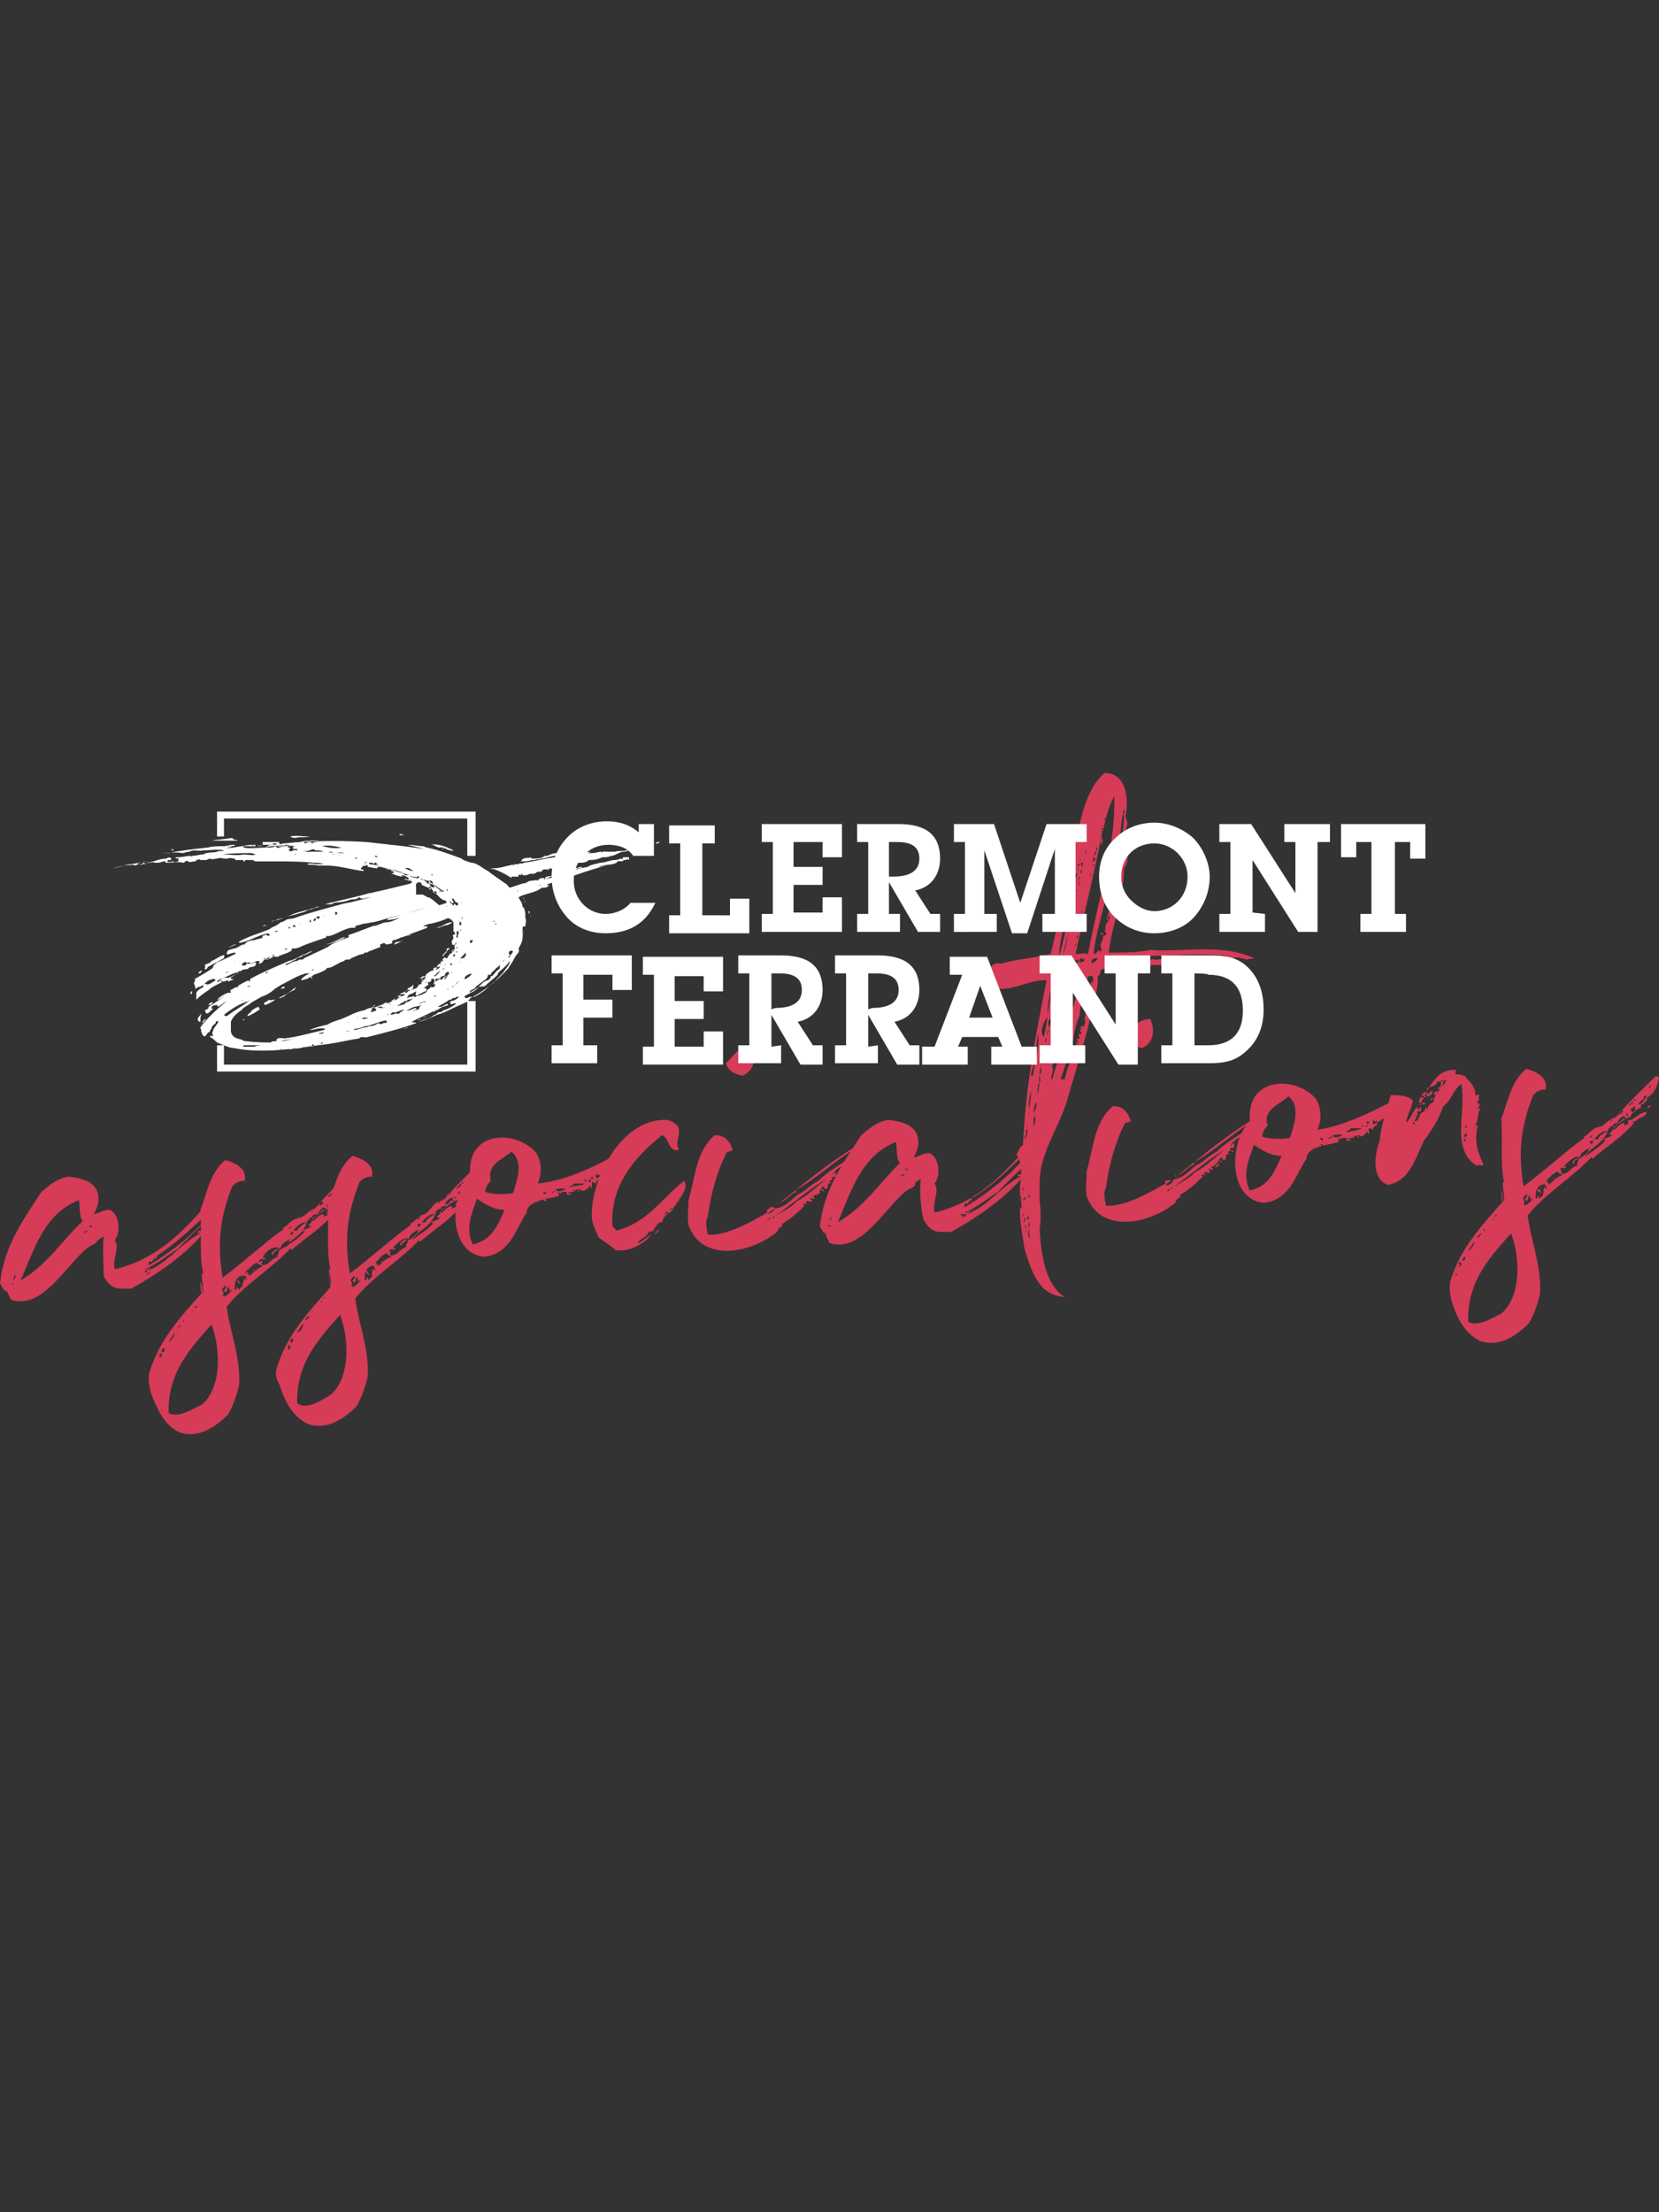 <?xml version="1.0" encoding="utf-8"?>
<!-- Generator: Adobe Illustrator 26.0.2, SVG Export Plug-In . SVG Version: 6.00 Build 0)  -->
<svg version="1.1" id="Calque_1" xmlns="http://www.w3.org/2000/svg" xmlns:xlink="http://www.w3.org/1999/xlink" x="0px" y="0px"
	 viewBox="0 0 120 160" style="enable-background:new 0 0 120 160;" xml:space="preserve">
<rect x="0" y="0" width="120" height="160" fill="#333333" stroke="none"/>
<style type="text/css">
	.st0{fill:#D63B58;}
	.st1{fill:#FFFFFF;}
</style>
<g>
	<g>
		<path class="st0" d="M7.5,89.4C7.4,89.3,7.5,89.4,7.5,89.4C7.3,89.6,7,89.7,7,89.8C6.9,90,6.7,90,6.4,90.2
			c-1.5,1.1-3.3,4.6-5.6,3.8c-0.1-0.2-0.2-0.4-0.3-0.6c0-0.2-0.1,0.1-0.1,0C0.2,93.2,0.1,93,0,92.8c0.3-2.7,1.7-4.6,3-6.6
			c0.5-0.4,1.1-1,2-1.1c0.8,0.1,1.9,0.3,2.1,1.3c0.1,0.6-0.1,1-0.3,1.4c0.3,0,0.6-0.3,1.1-0.3c0.7,0.2,0.9,1.6,0.4,2.2
			c0.4,0.5-0.2,1.4,0,2.1c3.8-0.9,5.8-3.8,8-6.2c-0.1,2-2.1,3.2-3.4,4.7c-0.8,0.5-1.5,1.1-2.4,1.5c0.1,0.1,0.2-0.1,0.4-0.1
			c0,0.1-0.2,0.1-0.2,0.2c1.5-0.6,2.4-2,3.8-2.7c0-0.1-0.1,0-0.2,0c0-0.1,0.1-0.3,0.2-0.1c0.1-0.3,0.5-0.7,1-0.9
			c-1.5,2.1-3.5,3.6-6,5c-0.3,0-0.6,0-0.9,0c-0.6-0.1-0.8-0.4-1.1-0.9C7.5,91.5,7.4,90.3,7.5,89.4C7.5,89.5,7.5,89.4,7.5,89.4z
			 M0.8,92.8c0,0,0.1,0.1,0.2,0.1C1,92.8,0.8,92.8,0.8,92.8z M1,92.6c0-0.1,0.2-0.2,0.1-0.4c0.1,0,0,0,0,0C1.1,92.2,0.9,92.5,1,92.6
			z M6,88.3c-0.3-0.2-0.2-1.2-0.3-1.5c-2.5,1-3.2,3.5-4.2,5.8C3.4,91.5,4.5,89.7,6,88.3z M6.1,89.2c0-0.1,0.1,0,0.1-0.1
			c0,0,0,0,0.1,0c0,0,0-0.1,0-0.1c-0.1,0-0.1,0-0.1,0.1C6.1,89,6,89.2,6.1,89.2z M6.6,88.6c0,0.1-0.2,0-0.1,0.1
			C6.5,88.9,6.7,88.7,6.6,88.6z M10.7,91.9c-0.1,0-0.3,0-0.2,0.1C10.5,92.1,10.6,92,10.7,91.9z M10.9,92c-0.1,0-0.3,0.1-0.3,0.2
			C10.6,92.2,10.8,92.1,10.9,92z M11.4,90.8c-0.1,0-0.1,0-0.2,0.1C11.3,90.9,11.3,90.8,11.4,90.8C11.4,90.8,11.5,90.8,11.4,90.8
			c0,0.1-0.1,0.2-0.3,0.3c0-0.1,0.2-0.1,0-0.1c0,0.1-0.1,0.4-0.3,0.2c0,0.1-0.1,0.3,0,0.3c2-1.2,3.9-2.8,5.1-4.6
			C14.5,88.2,13.2,89.6,11.4,90.8C11.4,90.7,11.4,90.7,11.4,90.8z M11.2,91.8c-0.1,0,0-0.1,0.1-0.1C11.4,91.7,11.2,91.7,11.2,91.8z
			 M15.7,88c0.1,0,0-0.1,0.2,0C16,88.1,15.7,88.2,15.7,88z M15.9,87.8c0-0.1,0.1-0.1,0.1-0.2C16.1,87.6,16,87.8,15.9,87.8z
			 M16.1,86.6c-0.1,0-0.2,0-0.2,0.1C16,86.8,16.1,86.7,16.1,86.6z"/>
		<path class="st0" d="M22.8,87.4C22.9,87.4,22.9,87.4,22.8,87.4C22.9,87.3,22.8,87.3,22.8,87.4c0.9-1.1,1.9-2,2.9-3
			c0,0,0.1,0.1,0.2,0.1c-0.1,0.6-0.3,1.2-0.9,1.5c0,0.1,0.1,0,0.1,0c-0.1,0.2-0.3,0.5-0.5,0.5c-0.1,0,0,0.1,0,0.2
			c-0.4,0.2-0.6,0.3-0.8,0.7c-0.5,0.1-0.9,0.6-1.3,0.9c0.3,0.1,0.4-0.4,0.9-0.5c0,0.1,0,0.1,0,0.2c0.1,0,0.1-0.1,0.3-0.1
			c0-0.1-0.1-0.1,0-0.3c0.3,0.1,0.4-0.3,0.8-0.3c0,0.1,0,0.1,0,0.2c-0.2,0-0.3,0.3-0.5,0.2c0,0.1,0,0.1,0.1,0.1
			c-0.8,1-2.1,1.8-3,2.6c0,0,0,0-0.1-0.1c-1.4,1.5-3.3,2.6-4.6,4.2c0.2,1.7,1,3.6,0.9,5.6c-0.1,0.6-0.4,1.5-0.8,2.2
			c-0.7,0.7-2,1.8-3.5,1.3c-1.1-0.5-1.6-1.6-2.1-2.9c-0.1-0.5-0.2-0.9-0.1-1.4c0.7-2.4,2.3-4.1,3.9-5.9c0-0.4-0.1-0.8-0.1-1.3
			c0,0,0.1,0,0.1,0c-0.3-1.3-0.1-2.7-0.2-4.6c0.5-1.3,0.7-2.7,1.8-3.6c0.7,0.2,1.6,0.6,1.4,1.5c-0.5,0-0.7,0.2-0.9,0.4
			c-0.9,2.3-1.1,4.1-0.7,6.6c1.5-1.1,3-2.5,4.4-3.5c0-0.1-0.1,0,0-0.1c0.4-0.2,0.5-0.6,1.1-0.7c0-0.1-0.1-0.1,0-0.1c0.1,0,0,0,0,0.1
			C22.1,88,22.2,87.6,22.8,87.4C22.7,87.4,22.7,87.5,22.8,87.4z M11.3,98.7c0,0.1,0,0.1,0,0.2C11.3,98.9,11.3,98.6,11.3,98.7z
			 M11.5,98.3C11.4,98.4,11.4,98.3,11.5,98.3C11.5,98.4,11.5,98.4,11.5,98.3z M11.5,98.2c0.2,0,0.2-0.1,0.2-0.3
			c-0.1,0-0.2,0-0.2,0.1C11.8,98.1,11.5,98.1,11.5,98.2z M11.9,97.5c-0.2,0-0.2,0.2-0.2,0.3C11.9,97.8,11.9,97.7,11.9,97.5z
			 M14.6,101.6c1.4-1.2,1.4-3.9,0.7-5.8c0,0,0,0,0,0c-1.4,1.6-3.2,3.4-3.1,6.4C12.9,102.6,13.9,101.9,14.6,101.6z M12.6,96.4
			c-0.1,0.3-0.3,0.4-0.4,0.7C12.4,96.9,12.7,96.6,12.6,96.4z M12.8,96.2C12.8,96.3,12.9,96.3,12.8,96.2c0-0.2,0.2-0.2,0.3-0.4
			C12.9,95.9,12.8,96,12.8,96.2C12.8,96.3,12.8,96.2,12.8,96.2z M13.2,95.6c0,0,0.1,0,0.1,0c0,0,0-0.1,0-0.1c0,0-0.1,0-0.1,0
			C13.3,95.5,13.3,95.5,13.2,95.6C13.2,95.5,13.2,95.5,13.2,95.6z M14,94.8c0,0-0.1,0-0.1,0C13.9,94.8,13.9,94.9,14,94.8
			C13.9,94.8,14,94.8,14,94.8z M14.1,94.6c0.1,0,0.1-0.1,0.2-0.1c0.1,0,0.1-0.1,0.2-0.1c-0.1,0-0.1,0.1-0.2,0.1
			C14.1,94.4,14.1,94.5,14.1,94.6z M14.5,92.7c0,0.3,0,0.6,0.1,0.9C14.7,93.4,14.6,92.9,14.5,92.7z M16.1,93.7c0.1,0,0.1,0,0.1,0.1
			c0.2-0.1,0.6-0.4,0.6-0.6c0,0.1-0.1,0.1-0.2,0.2c0-0.2,0-0.3-0.1-0.4c0,0.1,0.1,0.2,0,0.2c0,0-0.1-0.2-0.1,0c0.1,0,0,0.2-0.1,0.3
			c0-0.1-0.1-0.1-0.1-0.2c0.1,0,0.1-0.2,0.2-0.3c-0.2,0-0.2,0.1-0.3,0.2C16,93.4,16.3,93.4,16.1,93.7z M16.5,92.8
			C16.5,92.8,16.5,92.8,16.5,92.8C16.5,92.7,16.5,92.7,16.5,92.8C16.4,92.8,16.4,92.8,16.5,92.8C16.5,92.8,16.5,92.8,16.5,92.8z
			 M17.8,92.4c0,0.1-0.1,0.1,0,0.2C17.8,92.5,17.9,92.5,17.8,92.4C17.9,92.4,17.8,92.4,17.8,92.4c0-0.1-0.2-0.3,0.1-0.4
			c0.1,0,0,0.1,0,0.2c0.1-0.1,0.2-0.1,0.1,0.1c0.3-0.2,0.6-0.6,1-0.7c0-0.1-0.2-0.1-0.3-0.2c0-0.1,0.1-0.2,0.3-0.2
			c0,0.1-0.2,0.1,0,0.3c0.5,0,0.6-0.5,1.1-0.6c-0.1-0.1,0.1-0.3,0.1-0.5c0.2,0,0.7-0.5,0.8-0.7c0,0.1-0.1,0.1-0.1,0
			c0-0.1,0.2,0,0.1-0.1c-0.3,0.2-0.6,0.3-0.7,0.6c0,0.1,0.1,0,0.1,0c0,0-0.1,0.1-0.2,0.1C19.8,90,19.1,90.6,19,91
			c0.1,0,0.2-0.1,0.2,0c-0.1,0,0,0.1-0.1,0.1c-0.1,0-0.1-0.1-0.3,0c-0.1,0.1-0.1,0.5-0.2,0.3c0-0.1,0.1,0,0-0.1
			c-0.3,0.2-1.1,0.6-0.8,1c-0.6-0.2-0.9,0.4-0.8,1c0.2,0,0-0.2,0.2-0.2c0,0.1,0,0.1,0.1,0.2c0-0.1,0.1-0.2,0.2-0.2c0,0,0-0.1,0-0.1
			C17.6,92.8,17.6,92.5,17.8,92.4z M16.9,92.8C16.8,92.9,16.8,92.6,16.9,92.8C16.9,92.7,16.9,92.8,16.9,92.8z M16.9,92.5
			c0.1,0,0.1,0,0.1,0.2c0,0,0,0-0.1,0C16.9,92.6,16.9,92.6,16.9,92.5z M17.2,92.6c0.1,0,0.1,0.1,0.2,0.3
			C17.3,92.8,17.1,92.7,17.2,92.6z M17.6,92.4C17.6,92.5,17.6,92.5,17.6,92.4c-0.1,0-0.1,0.1-0.2,0C17.4,92.4,17.5,92.5,17.6,92.4
			C17.5,92.3,17.5,92.4,17.6,92.4z M17.8,92c0.1-0.2,0.3-0.3,0.4-0.5C18.2,91.7,18,91.8,17.8,92z M18.3,91.9c0-0.1,0-0.1,0.1-0.1
			C18.4,91.9,18.4,91.9,18.3,91.9z M18.8,91C18.8,91.1,18.8,91.1,18.8,91C18.8,91.1,18.7,91.1,18.8,91C18.7,91.1,18.7,91,18.8,91
			C18.7,91,18.8,91,18.8,91z M19.8,90.7c0,0.1-0.2,0-0.1,0.1c-0.2-0.2,0.2-0.4,0.4-0.5C20.1,90.5,19.6,90.6,19.8,90.7z M22.2,88.4
			c-0.5,0-0.7,0.3-1,0.6c0.1,0,0.2,0,0.3,0C21.6,88.8,21.8,88.6,22.2,88.4c-0.3,1-1.2,1.2-1.7,1.9c0.5-0.4,1.1-0.7,1.6-1.3
			c-0.1,0-0.1,0.2-0.2,0c0.1-0.1,0.7-0.2,0.6-0.4c0,0.2-0.2,0-0.2,0c0.1-0.1,0.4-0.3,0.3-0.5c0.2,0,0.2-0.2,0.4-0.2
			c0-0.2-0.3,0-0.4,0c0,0.1,0,0,0,0.1C22.4,88.1,22.2,88.3,22.2,88.4z M21.1,88.7c-0.1,0-0.2,0.1-0.2,0.2C21,88.9,21,88.8,21.1,88.7
			z M21.2,89.1c-0.1,0-0.2,0-0.2,0.2C21.1,89.3,21.2,89.3,21.2,89.1z M21.9,88.9C21.9,88.9,21.9,88.9,21.9,88.9
			C21.8,88.8,21.8,88.8,21.9,88.9C21.8,88.9,21.8,88.9,21.9,88.9C21.8,88.9,21.8,88.9,21.9,88.9z M22.6,87.6c-0.1,0-0.1,0-0.1,0.1
			C22.5,87.7,22.6,87.6,22.6,87.6z M23.6,87.6c0-0.6-0.6,0-0.6,0.2C23.2,87.8,23.3,87.3,23.6,87.6z M23.1,87.2
			c0.1,0,0.2-0.1,0.3-0.2C23.3,86.8,23.1,87,23.1,87.2C23,87.2,23.1,87.2,23.1,87.2z M23.8,87.3c0-0.1-0.1-0.1-0.2-0.2
			c0,0,0,0,0,0.1C23.7,87.2,23.6,87.4,23.8,87.3z M23.7,86.6c0.2-0.1,0.3-0.2,0.4-0.4c0.1,0,0.2-0.1,0-0.1c0,0.1,0,0.1,0,0.1
			C24,86.3,23.8,86.4,23.7,86.6z M24.2,87c-0.1-0.2,0-0.2,0-0.4c-0.1,0.1-0.5,0.2-0.3,0.4C23.9,86.9,24.1,87.1,24.2,87z M24.9,86.1
			c-0.2,0.1-0.3,0.2-0.4,0.4c0.4-0.1,0.5-0.5,0.6-0.6c0-0.1-0.1,0-0.2,0C24.9,86,24.9,86,24.9,86.1z M24.5,87.5
			c-0.2-0.3,0.3-0.4,0.6-0.5C25.1,87.3,24.8,87.4,24.5,87.5z M24.8,85.6C24.9,85.6,24.8,85.5,24.8,85.6
			C24.7,85.6,24.8,85.6,24.8,85.6z M25.1,86.8c-0.1-0.2,0.1-0.2,0.2-0.3C25.3,86.7,25.2,86.7,25.1,86.8z M25.2,85.6
			C25.2,85.7,25.1,85.6,25.2,85.6C25.3,85.7,25.4,85.6,25.2,85.6z M25.3,85.1c-0.1,0-0.2,0.2,0,0.2C25.2,85.2,25.3,85.2,25.3,85.1z"
			/>
		<path class="st0" d="M32.1,86.8C32.1,86.8,32.1,86.7,32.1,86.8C32.2,86.6,32,86.7,32.1,86.8c0.9-1.1,1.9-2,2.9-3
			c0,0.1,0.1,0.1,0.2,0.1c-0.1,0.6-0.3,1.2-0.9,1.5c0,0.1,0.1,0,0.1,0c-0.1,0.2-0.3,0.5-0.5,0.5c-0.1,0,0,0.1,0,0.2
			c-0.4,0.2-0.6,0.3-0.8,0.7c-0.5,0.1-0.9,0.6-1.3,0.9c0.3,0.1,0.4-0.4,0.9-0.5c0,0.1,0,0.1,0,0.2c0.1,0,0.1-0.1,0.3-0.1
			c0-0.1-0.1-0.1,0-0.3c0.3,0.1,0.4-0.3,0.8-0.3c0,0.1,0,0.1,0,0.2c-0.2,0-0.3,0.3-0.5,0.2c0,0.1,0,0.1,0.1,0.1
			c-0.8,1-2.1,1.8-3,2.6c0,0,0,0-0.1-0.1c-1.4,1.5-3.3,2.6-4.6,4.2c0.2,1.7,1,3.6,0.9,5.6c-0.1,0.6-0.4,1.5-0.8,2.2
			c-0.7,0.7-2,1.8-3.5,1.3c-1.1-0.5-1.7-1.6-2.1-2.9C20,99.8,19.9,99.5,20,99c0.7-2.4,2.3-4.1,3.9-5.9c0-0.4-0.1-0.8-0.1-1.3
			c0,0,0.1,0,0.1,0c-0.3-1.3-0.1-2.7-0.2-4.6c0.5-1.3,0.7-2.7,1.8-3.6c0.7,0.2,1.6,0.6,1.4,1.5c-0.5,0-0.7,0.2-0.9,0.4
			c-0.9,2.3-1.1,4.1-0.7,6.6c1.5-1.1,3-2.5,4.4-3.5c0-0.1-0.1,0,0-0.1c0.4-0.2,0.5-0.6,1.1-0.7c0-0.1-0.1-0.1,0-0.1c0.1,0,0,0,0,0.1
			C31.3,87.3,31.4,86.9,32.1,86.8C32,86.7,32,86.8,32.1,86.8z M20.6,98c0,0.1,0,0.1,0,0.2C20.6,98.3,20.6,98,20.6,98z M20.8,97.7
			C20.8,97.7,20.7,97.7,20.8,97.7C20.8,97.8,20.8,97.7,20.8,97.7z M20.8,97.6c0.2,0,0.2-0.1,0.2-0.3c-0.1,0-0.2,0-0.2,0.1
			C21.1,97.4,20.8,97.4,20.8,97.6z M21.2,96.8c-0.2,0-0.2,0.2-0.2,0.3C21.2,97.1,21.2,97,21.2,96.8z M23.9,100.9
			c1.4-1.2,1.4-3.9,0.7-5.8c0,0,0,0,0,0c-1.4,1.6-3.2,3.4-3.1,6.4C22.2,102,23.2,101.3,23.9,100.9z M21.9,95.7
			c-0.1,0.3-0.3,0.4-0.4,0.7C21.7,96.3,22,96,21.9,95.7z M22.1,95.6C22.1,95.6,22.2,95.6,22.1,95.6c0-0.2,0.2-0.2,0.3-0.4
			C22.2,95.2,22.1,95.3,22.1,95.6L22.1,95.6z M22.5,94.9c0,0,0.1,0,0.1,0c0,0,0-0.1,0-0.1c0,0-0.1,0-0.1,0
			C22.6,94.8,22.6,94.9,22.5,94.9C22.5,94.8,22.5,94.9,22.5,94.9z M23.3,94.1c0,0-0.1,0-0.1,0C23.2,94.2,23.2,94.2,23.3,94.1
			C23.2,94.2,23.3,94.2,23.3,94.1z M23.4,93.9c0.1,0,0.1-0.1,0.2-0.1c0.1,0,0.1-0.1,0.2-0.1c-0.1,0-0.1,0.1-0.2,0.1
			C23.4,93.8,23.4,93.9,23.4,93.9z M23.8,92c0,0.3,0,0.6,0.1,0.9C24,92.7,23.9,92.3,23.8,92z M25.4,93c0.1,0,0.1,0,0.1,0.1
			c0.2-0.1,0.6-0.4,0.6-0.6c0,0.1-0.1,0.1-0.2,0.2c0-0.2,0-0.3-0.1-0.4c0,0.1,0.1,0.2,0,0.2c0,0-0.1-0.2-0.1,0c0.1,0,0,0.2-0.1,0.3
			c0-0.1-0.1-0.1-0.1-0.2c0.1,0,0.1-0.2,0.2-0.3c-0.2,0-0.2,0.1-0.3,0.2C25.3,92.8,25.6,92.7,25.4,93z M25.8,92.2
			C25.8,92.2,25.8,92.1,25.8,92.2C25.8,92.1,25.8,92.1,25.8,92.2C25.7,92.1,25.7,92.2,25.8,92.2C25.8,92.2,25.8,92.2,25.8,92.2z
			 M27.1,91.7c0,0-0.1,0.1,0,0.2C27.1,91.8,27.2,91.9,27.1,91.7C27.2,91.7,27.1,91.7,27.1,91.7c0-0.1-0.2-0.3,0.1-0.4
			c0.1,0,0,0.1,0,0.2c0.1-0.1,0.2-0.1,0.1,0.1c0.3-0.2,0.6-0.6,1-0.7c0-0.1-0.2-0.1-0.3-0.2c0-0.1,0.1-0.2,0.3-0.2
			c0,0-0.2,0.1,0,0.3c0.5,0,0.6-0.5,1.1-0.6c-0.1-0.1,0.1-0.3,0.1-0.5c0.2,0,0.7-0.5,0.8-0.7c0,0.1-0.1,0.1-0.1,0
			c0-0.1,0.2,0,0.1-0.1c-0.3,0.2-0.6,0.3-0.7,0.6c0,0.1,0.1,0,0.1,0c0,0-0.1,0.1-0.2,0.1c-0.2-0.2-0.9,0.4-1.1,0.7
			c0.1,0,0.2-0.1,0.2,0c-0.1,0,0,0.1-0.1,0.1c-0.1,0-0.1-0.1-0.3,0c-0.1,0.1-0.1,0.5-0.2,0.3c0-0.1,0.1,0,0-0.1
			c-0.3,0.2-1.1,0.6-0.8,1c-0.6-0.2-0.9,0.4-0.8,1c0.2,0,0-0.2,0.2-0.2c0,0.1,0,0.1,0.1,0.2c0-0.1,0.1-0.2,0.2-0.2c0,0,0-0.1,0-0.1
			C26.9,92.1,26.9,91.8,27.1,91.7z M26.2,92.2C26.1,92.2,26.1,92,26.2,92.2C26.3,92.1,26.2,92.1,26.2,92.2z M26.2,91.9
			c0.1,0,0.1,0,0.1,0.2c0,0,0,0-0.1,0C26.2,92,26.2,91.9,26.2,91.9z M26.5,91.9c0.1,0,0.1,0.1,0.2,0.3C26.6,92.2,26.4,92,26.5,91.9z
			 M26.9,91.8C26.9,91.8,26.9,91.8,26.9,91.8c-0.1,0-0.1,0.1-0.2,0.1C26.7,91.8,26.8,91.9,26.9,91.8C26.8,91.7,26.8,91.7,26.9,91.8z
			 M27.1,91.3c0.1-0.2,0.3-0.3,0.4-0.5C27.5,91.1,27.3,91.2,27.1,91.3z M27.6,91.3c0-0.1,0-0.1,0.1-0.1
			C27.7,91.2,27.7,91.3,27.6,91.3z M28.1,90.4C28.1,90.4,28.1,90.5,28.1,90.4C28.1,90.5,28,90.5,28.1,90.4
			C28,90.4,28,90.4,28.1,90.4C28,90.4,28.1,90.4,28.1,90.4z M29.1,90c0,0.1-0.2,0-0.1,0.1c-0.2-0.2,0.2-0.4,0.4-0.5
			C29.4,89.9,28.9,89.9,29.1,90z M31.5,87.8c-0.5,0-0.7,0.3-1,0.6c0.1,0,0.2,0,0.3,0C30.8,88.2,31.1,88,31.5,87.8
			c-0.4,1-1.2,1.1-1.7,1.9c0.5-0.4,1.1-0.7,1.6-1.3c-0.1,0-0.1,0.2-0.2,0c0.1-0.1,0.7-0.2,0.6-0.4c0,0.2-0.2,0-0.2,0
			c0.1-0.1,0.4-0.3,0.3-0.5c0.2,0,0.2-0.2,0.4-0.2c0-0.2-0.3,0-0.4,0c0,0.1,0,0,0,0.1C31.6,87.5,31.5,87.6,31.5,87.8z M30.4,88
			c-0.1,0-0.2,0.1-0.2,0.2C30.3,88.3,30.3,88.1,30.4,88z M30.4,88.5c-0.1,0-0.2,0-0.2,0.2C30.4,88.7,30.5,88.6,30.4,88.5z
			 M31.1,88.3C31.1,88.2,31.1,88.2,31.1,88.3C31.1,88.2,31.1,88.2,31.1,88.3C31,88.2,31,88.2,31.1,88.3
			C31.1,88.3,31.1,88.3,31.1,88.3z M31.8,86.9c-0.1,0-0.1,0-0.1,0.1C31.8,87,31.8,87,31.8,86.9z M32.8,86.9c0-0.6-0.6,0-0.6,0.2
			C32.5,87.2,32.6,86.6,32.8,86.9z M32.3,86.5c0.1,0,0.2-0.1,0.3-0.2C32.6,86.2,32.3,86.4,32.3,86.5C32.2,86.5,32.3,86.5,32.3,86.5z
			 M33,86.7c0-0.1-0.1-0.1-0.2-0.2c0,0,0,0,0,0.1C32.9,86.6,32.9,86.7,33,86.7z M33,86c0.2-0.1,0.3-0.2,0.4-0.4c0.1,0,0.2-0.1,0-0.1
			c0,0.1,0,0.1,0,0.1C33.3,85.6,33.1,85.8,33,86z M33.5,86.4c-0.1-0.2,0-0.2,0-0.4c-0.1,0.1-0.5,0.2-0.3,0.4
			C33.2,86.3,33.3,86.4,33.5,86.4z M34.1,85.4c-0.2,0.1-0.3,0.2-0.4,0.4c0.4-0.1,0.5-0.5,0.6-0.6c0-0.1-0.1,0-0.2,0
			C34.1,85.3,34.1,85.4,34.1,85.4z M33.7,86.8c-0.2-0.3,0.3-0.4,0.6-0.5C34.3,86.6,34,86.7,33.7,86.8z M34.1,84.9
			C34.1,84.9,34.1,84.9,34.1,84.9C34,85,34.1,85,34.1,84.9z M34.4,86.2c-0.1-0.2,0.1-0.2,0.2-0.3C34.6,86,34.4,86.1,34.4,86.2z
			 M34.5,84.9C34.4,85,34.3,85,34.5,84.9C34.5,85.1,34.6,84.9,34.5,84.9z M34.6,84.4c-0.1,0-0.2,0.2,0,0.2
			C34.5,84.5,34.6,84.5,34.6,84.4z"/>
		<path class="st0" d="M44.4,83.6c0.1,0,0.3,0,0.4,0c0,0.3,0,0.4,0.1,0.5c-0.5,0.3-1,0.7-1.5,1c0-0.1,0-0.1,0-0.2
			c0,0.1-0.2,0.2-0.2,0c-0.1,0-0.1,0.2-0.1,0.3c0,0,0.1,0,0.1,0c0.1,0,0.1-0.1,0.1-0.1c0.4,0.1-0.2,0.2-0.2,0.5
			c-0.1,0-0.1-0.1-0.2-0.1c-0.2,0,0,0.3-0.1,0.4c-0.1,0-0.1-0.2,0-0.2c-0.2,0.1-0.3,0.3-0.5,0.4C42,86.2,42,86,41.9,86
			c-0.1,0,0,0.1,0,0.2c-0.1,0-0.1-0.1-0.1-0.2c-0.1,0-0.2,0.2-0.3,0c-0.1,0.1,0.1,0.1,0.1,0.2c-0.2-0.1-0.2,0.1-0.5,0
			c0,0.2,0.2,0,0.2,0.2c-0.1,0-0.2,0-0.3,0c0-0.1,0-0.1,0-0.2c-0.2,0-0.2,0-0.4,0c0,0.1,0,0.2-0.2,0c-0.1,0.1,0.1,0.1,0,0.3
			c-0.6,0.2-2.3,0.3-2.3,1.2c-0.8,1.2-1.2,3-3.1,3.2c-2.6-0.3-2.5-4.4-1-5.9c0-0.2,0-0.3,0-0.5c0.1-2.8,3.5-2.7,4.8-1.1
			c0.4,0.7,0.4,1.5,0.1,2.2C40.8,85.4,42.8,84.5,44.4,83.6z M34.2,90c1.4-0.3,1.8-1.4,2.3-2.5c-0.8,0-1.4-0.4-2-0.8
			C34.2,87.6,33.6,88.8,34.2,90z M35.5,85.4c-0.2,0.2-0.4,0.5-0.4,0.8c0.5,0.2,1.4,0.2,2,0.1c0.3-0.9,0.8-2.3-0.1-3
			C36.3,83.9,35.2,84.2,35.5,85.4z M38.8,86.9C38.8,87,39,87,38.8,86.9C38.9,86.9,38.9,86.9,38.8,86.9z M39.3,86.2
			c0,0.2,0.2,0.2,0.2,0.1C39.5,86.3,39.5,86.2,39.3,86.2z M39.3,86.8c0.1,0,0.2,0.2,0.2,0C39.5,86.7,39.3,86.7,39.3,86.8z
			 M39.8,86.7C39.8,86.7,39.8,86.8,39.8,86.7C39.9,86.8,39.9,86.7,39.8,86.7z M40,86.2c0,0,0.1,0,0.1,0C40.2,86.1,40.1,86.1,40,86.2
			C40,86.2,40,86.2,40,86.2C39.8,86.2,40.1,86.4,40,86.2z M40,86.2L40,86.2C40,86.2,40,86.2,40,86.2z M40.9,86c-0.3-0.1-0.4,0-0.7,0
			C40.2,86.3,40.8,86.1,40.9,86z M42.3,85.6c-0.2,0-0.5,0-0.8,0c0,0.2-0.3,0.1-0.3,0.3C41.6,85.7,42,85.8,42.3,85.6z M42.4,85.4
			c0-0.1-0.1-0.1-0.1-0.1c0,0,0,0.1,0,0.1C42.3,85.5,42.4,85.5,42.4,85.4z M42.7,85.3c-0.1,0-0.1,0-0.1,0c0,0.1,0,0.1,0,0.2
			C42.7,85.5,42.8,85.5,42.7,85.3z M42.9,85.1c-0.2,0-0.2,0.2,0,0.2C42.8,85.2,42.9,85.2,42.9,85.1z"/>
		<path class="st0" d="M46.8,89.3C46.7,89.3,46.8,89.4,46.8,89.3C46.7,89.5,46.9,89.3,46.8,89.3C46.9,89.3,46.9,89.3,46.8,89.3
			c-0.1,0.2-0.5,0.3-0.7,0.6c0.3,0,0.6-0.4,1-0.6c-0.5,0.7-1.7,1.3-2.6,1.1c-0.3-0.3-0.8-0.6-1.2-0.9c-0.2-0.5-0.5-1-0.5-1.6
			c0-2.9,2.3-7.1,5.5-6.9c0.3,0.1,0.7,0.3,0.8,0.6c0.1,0.7-0.3,1,0,1.5c0,0-0.1,0.1-0.1,0.1c-0.7,0-0.6-0.9-1.1-1.1
			c-1.9,1.5-3.8,3.6-3.6,6.6c0.1,0.1,0.2,0.2,0.3,0.3c2.3-0.6,3.3-2.4,4.9-3.6c0.4,0.7-0.7,1.6-0.9,2.2c-0.1,0-0.7,0.4-0.7,0.8
			c-0.4-0.1-0.5,0.7-1,0.7C46.9,89.2,46.8,89.3,46.8,89.3z M45.2,90.2C45.2,90.2,45.2,90.2,45.2,90.2C45.1,90.1,45.1,90.1,45.2,90.2
			C45.1,90.2,45.1,90.2,45.2,90.2C45.1,90.2,45.2,90.2,45.2,90.2z M47.1,89.1c0.1,0,0.1-0.1,0.2-0.1c0.2,0,0-0.1,0,0
			C47.2,88.9,47.1,89,47.1,89.1z M47.3,89.3c0.1-0.1,0.2-0.3,0.4-0.4C47.6,89.1,47.5,89.2,47.3,89.3z M48.3,87.6
			c0,0-0.2,0.1-0.2,0.2C48.2,87.8,48.3,87.8,48.3,87.6z M48.6,87.4c-0.1,0-0.2,0.1-0.1,0.1C48.5,87.5,48.7,87.5,48.6,87.4z
			 M48.8,87.2C48.9,87.2,49,87,48.8,87.2L48.8,87.2C48.8,87.1,48.8,87.2,48.8,87.2z M49.2,86.8c-0.1,0-0.2,0.1-0.1,0.1
			C49.1,86.9,49.1,86.9,49.2,86.8z"/>
		<path class="st0" d="M56.1,87.4c-0.2,0.1-0.4,0.2-0.6,0.4C55.6,87.8,56,87.6,56.1,87.4c0.7-0.1,1.1-0.6,1.6-1
			c0.5-0.2,0.9-0.7,1.5-1c0.6-0.6,1.3-1,2.2-1.6c0,0.1-0.2,0.2-0.1,0.4c-0.5,0.1-1,0.5-1.1,0.8c-1.4,0.8-2.8,2-4.2,3
			c-0.1,0-0.1,0-0.1,0.1c0.1,0,0.1,0,0.1-0.1c0.6-0.4,1.3-0.7,1.6-1.1c0.8-0.4,1.6-1.2,2.5-1.9c0.2,0,0.2-0.2,0.4-0.2
			c0,0.1-0.1,0.1,0,0.3c-0.2,0-0.4,0-0.3,0.2c0,0,0,0,0,0c0,0-0.1,0.1-0.2,0.1c0,0.1,0,0.1,0.1,0.1c0,0.1-0.1,0.1-0.2,0.1
			c0,0.2,0,0.2-0.1,0.4c-0.1,0-0.1,0-0.2-0.1c0-0.1,0-0.1,0.1-0.1c-0.3-0.1-0.4,0.6-0.9,0.7c0,0.1,0.2,0.1,0.1,0.2
			c-0.1,0-0.2,0-0.2-0.1c-0.1,0,0,0.1-0.1,0.1c0,0.1,0.2,0,0.1,0.2c-0.2,0.1-0.1-0.1-0.4,0c0,0.2,0.1,0.1,0.1,0.2
			c-0.1,0-0.1-0.1-0.3,0c0,0.1,0.1,0,0.1,0.1c-0.3,0.3-0.9,0.9-1.6,1.3c-0.1,0,0,0.1,0,0.2c-0.2,0-0.3,0.2-0.4,0.4
			c-1.8,1.5-5.4,2.3-6.4-0.5c-0.1-0.7,0-1,0-1.8c0.5-1.6,0.5-3.5,1.9-4.7c0.7,0,1.1,0.4,1.3,1.1c-0.1,0-0.2,0.1-0.4,0.1
			c-0.7,1.3-1.2,3.1-1.4,4.7c-0.2,0.3-0.1,0.8,0,1.3c1.3,0.1,3.1-0.9,4.3-1.6c0-0.1-0.1-0.1,0-0.2C55.8,87.3,55.7,87.2,56.1,87.4
			C56,87.3,56,87.3,56.1,87.4z M53.7,77.8c-0.5-0.1-1-0.3-1.2-0.9c0.5-0.4,0.8-1.2,1.8-1.2C54.8,76.5,54.5,77.5,53.7,77.8z
			 M55.7,88.1c-0.1,0-0.1,0.1-0.2,0.1C55.7,88.2,55.8,88.2,55.7,88.1z M56.3,87c0,0-0.1,0.1,0,0.1c0,0.1-0.1,0-0.1-0.1
			C56.1,87,56.2,87,56.3,87z M61.7,83.6C61.7,83.6,61.8,83.6,61.7,83.6C61.8,83.5,61.7,83.5,61.7,83.6c0.1-0.2,0.3-0.3,0.3-0.6
			c-1.6,0.9-3,2.3-4.5,3.1c-0.1,0,0.1,0,0.1,0.1c-0.5,0.2-0.7,0.6-1.2,0.8c0,0,0-0.1,0,0c2-1.6,4-3.3,6.4-4.6c0,0.1-0.2,0.1-0.3,0.2
			c0.1,0.1,0.1-0.1,0.3,0c-0.4,0.4-0.6,1-1.3,1.2c0-0.1,0-0.1,0-0.1C61.6,83.7,61.7,83.7,61.7,83.6z M57.6,86.3L57.6,86.3L57.6,86.3
			z M57.7,86.3L57.7,86.3C57.7,86.3,57.7,86.3,57.7,86.3z M59,86.4c0-0.1,0.2-0.1,0.2-0.3C59.5,86.2,59.1,86.5,59,86.4z M59.6,86.1
			c0,0.1-0.1,0-0.2,0C59.4,86,59.6,86,59.6,86.1z M60.2,85.2c0,0,0,0.1,0,0.1c-0.1,0-0.2,0-0.1-0.1C60.1,85.3,60.1,85.3,60.2,85.2
			C60.2,85.2,60.2,85.2,60.2,85.2z M60.7,84.7C60.6,84.7,60.6,84.7,60.7,84.7C60.6,84.7,60.6,84.7,60.7,84.7z M61.2,84.4
			c-0.1,0.1-0.3,0.2-0.5,0.3C60.7,84.5,60.9,84.4,61.2,84.4z M61.2,84.3c0-0.1,0-0.1,0.2-0.1C61.4,84.3,61.3,84.3,61.2,84.3z
			 M61.5,83.7C61.4,83.7,61.4,83.7,61.5,83.7c0-0.1,0-0.1,0.1-0.2c0,0.1,0.1,0,0.1,0.1C61.6,83.6,61.5,83.6,61.5,83.7z M62.2,82.8
			c-0.1,0-0.2,0-0.2,0.1C62.1,83,62.2,83,62.2,82.8z"/>
		<path class="st0" d="M66.6,85.3C66.5,85.2,66.5,85.3,66.6,85.3c-0.2,0.1-0.5,0.2-0.4,0.4c-0.1,0.2-0.3,0.2-0.6,0.4
			c-1.5,1.1-3.3,4.6-5.6,3.8c-0.1-0.2-0.2-0.4-0.3-0.7c0-0.2-0.1,0.1-0.1,0c-0.1-0.2-0.2-0.3-0.3-0.5c0.3-2.7,1.7-4.6,3-6.6
			c0.5-0.4,1.1-1,2-1.1c0.8,0.1,1.9,0.3,2.1,1.3c0.1,0.6-0.1,1-0.3,1.4c0.3,0,0.6-0.3,1.1-0.3c0.7,0.2,0.9,1.6,0.4,2.2
			c0.4,0.5-0.2,1.4,0,2.1c3.8-0.9,5.8-3.8,8-6.2c-0.1,2-2.1,3.2-3.4,4.7c-0.8,0.5-1.5,1.1-2.4,1.5c0.1,0.1,0.2-0.1,0.4-0.1
			c0,0.1-0.2,0.1-0.2,0.2c1.5-0.6,2.4-2,3.8-2.7c0-0.1-0.1,0-0.2,0c0-0.1,0.1-0.3,0.2-0.1c0.1-0.3,0.5-0.7,1-0.9
			c-1.5,2.1-3.5,3.6-6,5c-0.3,0-0.6,0-0.9,0c-0.6-0.1-0.8-0.4-1.1-0.9C66.6,87.4,66.5,86.2,66.6,85.3C66.6,85.3,66.6,85.3,66.6,85.3
			z M59.9,88.7c0.1,0,0.1,0,0.2,0C60.1,88.6,59.9,88.6,59.9,88.7z M60,88.4c0-0.1,0.2-0.2,0.1-0.4c0.1,0,0,0,0,0
			C60.1,88.1,60,88.3,60,88.4z M65.1,84.1c-0.3-0.2-0.2-1.2-0.3-1.5c-2.5,1-3.2,3.5-4.2,5.8C62.5,87.3,63.6,85.6,65.1,84.1z
			 M65.2,85.1c0-0.1,0.1,0,0.1-0.1c0,0,0,0,0.1,0c0,0,0-0.1,0-0.1c-0.1,0-0.1,0-0.1,0.1C65.2,84.9,65.1,85.1,65.2,85.1z M65.6,84.5
			c0,0.1-0.2,0-0.1,0.1C65.5,84.7,65.8,84.5,65.6,84.5z M69.7,87.8c-0.1,0-0.3,0-0.2,0.1C69.6,87.9,69.7,87.9,69.7,87.8z M69.9,87.8
			c-0.1,0-0.3,0.1-0.3,0.2C69.7,88,69.9,88,69.9,87.8z M70.4,86.6c-0.1,0-0.1,0-0.2,0.1C70.4,86.8,70.4,86.7,70.4,86.6
			C70.5,86.6,70.5,86.6,70.4,86.6c0,0.1-0.1,0.2-0.3,0.3c0-0.1,0.2-0.1,0-0.1c0,0.1-0.1,0.4-0.3,0.2c0,0.1-0.1,0.3,0,0.3
			c2-1.2,3.9-2.8,5.1-4.6C73.5,84,72.2,85.5,70.4,86.6C70.5,86.6,70.4,86.6,70.4,86.6z M70.3,87.6c-0.1,0,0-0.1,0.1-0.1
			C70.5,87.6,70.3,87.5,70.3,87.6z M74.8,83.8c0.1,0,0-0.1,0.2,0C75.1,83.9,74.8,84,74.8,83.8z M74.9,83.6c0-0.1,0.1-0.1,0.1-0.2
			C75.2,83.5,75.1,83.7,74.9,83.6z M75.2,82.4c-0.1,0-0.2,0-0.2,0.1C75.1,82.7,75.1,82.6,75.2,82.4z"/>
		<path class="st0" d="M81.3,62.8c0,2.1-0.9,4.2-1.1,6.1c0.9,0,2.1,0,3-0.2c2.3,0.2,5.1-0.5,7.5,0.6c-0.2,0.1-0.3,0-0.5,0.1
			c-3-0.8-7,0-9.9-0.3c-0.2,0-0.3,0.2-0.3,0.4c0,0.2,0.4,0,0.5,0.2c0-0.1,0-0.3,0.1-0.3c0,0.2,0.5,0.3,0.6,0c0.4,0.1,0.7,0,1.1,0
			c0.1,0,0.1,0.2,0.1,0.2c0.1,0,0.1,0,0.1-0.1c0.1,0,0,0,0.1,0c0.1,0,0-0.1,0-0.1c0-0.1,0.1,0,0.1,0c0.1,0,0-0.1,0-0.2
			c0.5,0.5,1.3,0,1.8,0.2c0,0,0,0,0-0.1c0.2,0.1,0.2-0.1,0.5,0c0.1-0.1-0.2-0.1-0.2-0.2c0.1,0,0.4,0,0.4,0c0.1,0.2-0.1,0,0,0.1
			c0.5,0.3,1.2-0.1,1.7,0.1c0.1,0,0.2-0.1,0.2-0.2c0.1,0,0,0.3,0.2,0.2c0.1,0-0.1-0.1,0-0.2c0.1,0.1,0.3,0.2,0.3,0.4
			c0.2,0,0.1-0.1,0.1-0.2c0.1,0.1,0.3-0.1,0.4,0c0.1,0,0-0.1,0-0.2c0.3,0.2,0.9-0.1,1.5,0.1c-0.4,0.1-0.8,0.2-1.3,0.1
			c-0.1,0.1-0.1,0.3-0.3,0.3c-0.1,0-0.1-0.1-0.1-0.2c-0.1,0.3-0.6,0.1-0.6,0.4c-0.2,0-0.1-0.2-0.2-0.2c0,0.2-0.1,0.1-0.3,0.2
			c0-0.1,0-0.1,0.1-0.1c0-0.1-0.3-0.1-0.2,0c-0.1,0-0.1-0.2-0.3-0.1c-0.1,0-0.1,0.1-0.2,0.2c-2.2-0.1-4.9,0.1-6.5,0.3
			c-0.2,0.1,0,0.4-0.3,0.5c0.1,1.1-0.5,2.2-0.6,3.3c-0.4,1.6-1,3.6-1.5,5.3c-0.6,2.3-2,3.9-2.1,6.2c0,0.5,0,1,0,1.5
			c0.1,0.6,0.1,1.4,0,2c0.1,1.8,0.4,4,1.8,4.9c-1.9-0.1-2.4-1.9-2.9-3.5c-0.1-0.8-0.4-2.1-0.3-3c0.1,0,0,0.1,0.1,0.1
			c0-0.3-0.1-0.7,0-0.9c-0.2,0.1-0.1,0.3-0.1,0.5c0-0.7-0.1-1.3,0.1-1.9c-0.1-0.5,0-1.2-0.4-1.6c0.2-0.2,0.2-0.5,0.5-0.7
			c0.2-4.4,0.9-7.8,1.7-11.9c-1.3-0.1-2.9,1.1-4.1,0.4c-0.2-0.8-0.1-1.8,0.8-1.6c1-0.3,2.3-0.4,3.6-0.7c0.5-2,1-4.6,1.5-6.8
			c0.6-2.3,0.8-4.9,2.4-6.3c1.5,0,1.8,1.7,1.5,3.2c0.1,0.1,0.1,0.2,0.1,0.4c0.1,0,0-0.1,0-0.2c0.2,0.4-0.3,0.9-0.1,1.2
			c0,0,0,0-0.1,0c0,0.1,0,0.3,0,0.1h0C81.6,61.5,81.7,62.3,81.3,62.8z M74,86.2c0,0.1,0,0.1,0,0.1C74,86.2,74.1,86.2,74,86.2z
			 M74,85.9c0,0.1,0,0.2,0,0.2C74.1,86,74.1,85.9,74,85.9z M74,87.8c0,0.1-0.1,0.2,0,0.2C74,88,74.1,87.8,74,87.8z M74.2,86.6
			c-0.1,0-0.2,0.1-0.2,0.2C74.1,86.8,74.2,86.7,74.2,86.6z M74.2,88.8c0-0.1,0.1-0.1,0-0.2C74.2,88.7,74.1,88.7,74.2,88.8
			C74.1,88.8,74.1,88.8,74.2,88.8C74.1,89,74.3,88.8,74.2,88.8z M74.1,88.1c0,0.1-0.1,0.3,0,0.3C74.1,88.2,74.3,88.1,74.1,88.1z
			 M74.2,90.8C74.1,90.8,74.1,90.8,74.2,90.8C74.2,90.7,74.2,90.7,74.2,90.8C74.2,90.8,74.2,90.8,74.2,90.8z M74.2,89
			c0,0.1,0,0.2,0,0.2C74.2,89.2,74.3,89,74.2,89z M74.8,78.4C74.7,78.2,74.7,78.6,74.8,78.4c0.1,0.3-0.1,0.1-0.2,0.2
			c0,0,0.1,0,0.1,0c-0.2,0.6-0.4,1.2-0.2,1.7c-0.1,0.1-0.1,0.2-0.1,0.5c0,0.1-0.1,0.4,0,0.6c-0.1,0-0.1,0-0.1,0.1c0,0,0.1,0,0.1,0
			c0,0.1-0.2,0.2-0.2,0.3c0,0,0.1,0,0.1,0c-0.1,0-0.2,0.2,0,0.2c-0.1,0.1-0.3,0.3-0.1,0.4c-0.1-0.2,0.2-0.3,0.1-0.4c0-0.1,0,0,0,0
			c0.1-1.7,0.3-2.7,0.4-4c0.1-1.2,0.5-2,0.4-3.2c-0.1,0.3-0.1,0.8-0.2,1.1c0.2,0.2-0.2,0.4,0,0.6c0,0-0.1-0.1-0.1,0
			c0.2,0.2-0.3,1-0.2,1.3c0,0,0.1,0,0.1,0C74.8,78.3,74.9,78.4,74.8,78.4z M74.4,86.4c0,0.1,0,0.1,0,0.2
			C74.5,86.7,74.5,86.4,74.4,86.4z M74.3,88c0,0,0,0.2,0.1,0.2C74.4,88.2,74.5,87.9,74.3,88z M74.4,88.4c0,0,0,0.3,0,0.4
			C74.5,88.7,74.5,88.5,74.4,88.4z M74.4,88.9c0,0.3-0.1,0.5,0.1,0.7C74.4,89.4,74.5,89,74.4,88.9z M74.8,80.7c0,0.3-0.1,0.5,0,0.8
			C74.8,81.2,75,80.9,74.8,80.7z M74.9,79.7c0,0.2-0.2,0.6-0.1,0.8C74.8,80.3,75.1,80,74.9,79.7z M75.2,77.7c0,0.2-0.1,0.3,0,0.6
			c-0.2,0.1-0.1,0.6-0.2,0.8c0.2-0.2,0.1-0.5,0.2-0.8C75.3,78.2,75.2,77.9,75.2,77.7c0.2-0.1,0.1-0.5,0.1-0.7
			C75.3,77.2,75.2,77.5,75.2,77.7L75.2,77.7z M75.5,75c0.3-1.2,0.4-2.9,0.7-4c0,0-0.1,0-0.1,0c-0.1,1-0.4,1.5-0.3,2.5
			C75.4,74,75.2,74.7,75.5,75z M75.5,76.4c-0.1,0-0.1,0.1-0.1,0.2C75.5,76.7,75.4,76.5,75.5,76.4z M75.5,75.7c0,0.2-0.1,0.3,0,0.5
			C75.5,76,75.6,75.9,75.5,75.7z M75.6,75.1c0,0.1,0,0.2,0,0.4C75.6,75.3,75.8,75.1,75.6,75.1z M75.8,74.4c0,0.1-0.1,0.5,0,0.6
			C75.7,74.8,75.9,74.6,75.8,74.4z M75.9,74.3L75.9,74.3c0.1-0.2,0.1-0.4,0.1-0.6C75.8,73.7,75.8,74.1,75.9,74.3
			C75.8,74.3,75.9,74.3,75.9,74.3z M76,72.9c0,0,0,0.1,0,0.1C76.1,73.1,76.1,72.9,76,72.9z M76.1,77.2c0.2,0.3-0.2,0.7,0,0.9
			c0.7-2.4,1.5-5,2.1-7.4c-0.4,0-0.6,0.1-0.9,0.1C76.8,73,76.7,75.1,76.1,77.2z M76.2,71.6c0,0.4-0.3,0.7-0.1,1
			C76.2,72.3,76.5,71.8,76.2,71.6z M76.4,71c0,0.2-0.1,0.4-0.1,0.5C76.4,71.5,76.5,71.1,76.4,71z M76.5,78.2
			C76.5,78.2,76.4,78.3,76.5,78.2C76.5,78.3,76.5,78.2,76.5,78.2z M78.5,73.5C78.5,73.6,78.4,73.6,78.5,73.5c0-0.3,0.3-0.6,0.1-1
			c0.1,0,0.1,0,0.2-0.1c0-0.3,0-0.8,0.2-1c-0.1,0-0.2-0.4,0-0.4c0,0,0,0,0,0.1c-0.1,0,0,0.2,0,0c0.1-0.1,0.1-0.4,0-0.5
			c0,0-0.2,0-0.3,0c-0.1,1.1-0.6,1.9-0.6,2.8c-0.2,0.5-0.4,1.2-0.5,1.9c0,0-0.1,0-0.1-0.1c0,0.2,0.1,0.4,0,0.5c-0.1,0,0-0.2-0.1-0.1
			c-0.1,0.9-0.4,1.6-0.7,2.5c0.2-0.1,0.1-0.1,0.3,0c0.2-1,0.7-1.9,0.9-2.8c0.1,0,0,0.2,0.1,0.2c0-0.1,0-0.1,0-0.1
			c0-0.2-0.1-0.1-0.1-0.3c0.1,0,0.1,0.1,0.2,0c-0.1-0.1-0.1-0.5,0.1-0.3c0.1-0.2-0.1-0.1-0.1-0.4c0.1,0,0.1,0.1,0.1,0.1
			c0.1-0.1-0.1-0.2,0-0.3c0.1,0,0.1,0,0.2,0.1c0-0.1,0-0.2,0.1-0.3C78.5,73.7,78.4,73.7,78.5,73.5z M76.6,69.2
			c0.2-0.7,0.6-2.1,0.5-2.7c0.1-0.3,0.3-0.7,0.3-1c-0.2,0.2-0.2,0.7-0.3,1C76.9,67.2,76.6,68.4,76.6,69.2z M77.4,67
			C77.3,67,77.3,67,77.4,67c-0.2,0.8-0.4,1.4-0.5,2.1C77.1,68.5,77.2,67.8,77.4,67z M77.5,65.8c0,0.4-0.2,0.7-0.2,1.1
			C77.4,66.8,77.6,66.2,77.5,65.8C77.6,65.8,77.5,65.8,77.5,65.8L77.5,65.8z M77.4,65c0,0.1,0,0.2,0,0.3C77.5,65.3,77.6,65,77.4,65z
			 M77.6,64.4c0.1,0.2-0.1,0.4,0,0.5C77.5,64.7,77.8,64.4,77.6,64.4z M77.7,63.9c0,0.1-0.1,0.2-0.1,0.4C77.7,64.2,77.8,64,77.7,63.9
			z M77.7,65.2c0,0.2-0.1,0.4,0,0.4C77.7,65.5,77.8,65.3,77.7,65.2z M78,69.4c-0.2,0.1-0.3,0-0.4,0.1c0.2,0,0.1,0.2,0.4,0.1
			C78.1,69.6,77.9,69.5,78,69.4c0,0.1,0.1,0.1,0.1,0.2c0.1,0,0.5-0.1,0.3-0.3c0,0.2-0.1,0-0.3,0c0,0.1,0.1,0.2,0,0.2
			C78.2,69.5,78.1,69.5,78,69.4z M77.8,64.9C77.8,64.9,77.8,64.8,77.8,64.9C77.7,64.9,77.7,65,77.8,64.9
			C77.8,64.9,77.8,64.9,77.8,64.9z M79.8,60c0,0.1,0,0.1-0.1,0.1c0-0.1,0,0,0,0h0c0,0.1,0,0.2,0,0.3c-0.1,0,0,0,0,0.1c0,0,0,0,0,0
			c0,0.2-0.2,0.4,0,0.6c0-0.2,0.1-0.3,0-0.6c0.1,0,0,0,0-0.1c0,0,0,0,0,0c0-0.1,0-0.1,0-0.1c-0.5,2.7-1.3,5.8-1.9,8.7
			c0.4,0,0.5-0.1,0.9,0c0.7-3.9,2-7.6,1.9-11.4C80.2,58.3,80,59.1,79.8,60C79.7,59.7,79.6,60.1,79.8,60z M77.8,75.6
			C77.8,75.6,77.7,75.7,77.8,75.6C77.8,75.7,77.9,75.6,77.8,75.6z M77.8,63.6L77.8,63.6c0-0.1,0.2-0.4,0.1-0.5
			C77.8,63.3,77.8,63.4,77.8,63.6C77.6,63.7,77.9,63.7,77.8,63.6z M77.8,68.2c0,0.1-0.1,0.2,0,0.2C77.8,68.4,77.9,68.2,77.8,68.2z
			 M77.8,64.4C77.9,64.5,78,64.3,77.8,64.4C77.9,64.3,77.9,64.4,77.8,64.4C77.8,64.4,77.8,64.4,77.8,64.4z M77.9,67.9
			c0,0,0-0.1,0.1-0.2C77.8,67.6,77.9,67.8,77.9,67.9C77.8,67.9,77.9,67.9,77.9,67.9z M78,62.8c0,0-0.1,0.2,0,0.2
			C77.9,62.9,78.1,62.8,78,62.8z M78.1,63.8c-0.1,0,0,0.1-0.1,0.2C78.1,64,78.1,63.9,78.1,63.8z M78,62.7C78,62.7,78,62.7,78,62.7
			c0-0.1,0.1-0.1,0.1-0.2C77.9,62.4,78,62.6,78,62.7C77.9,62.8,78,62.8,78,62.7z M78.1,67c-0.1,0,0,0.1-0.1,0.2
			C78.1,67.3,78.1,67.1,78.1,67z M78,63.6C78.2,63.5,78,63.3,78,63.6C77.9,63.7,78.2,63.7,78,63.6z M78.1,62.4c0,0,0-0.2,0.1-0.3
			C78.1,62.1,78.1,62.2,78.1,62.4C78,62.4,78.1,62.4,78.1,62.4z M78.2,62.9c0,0.1-0.1,0.2,0,0.3C78.2,63.2,78.3,62.9,78.2,62.9z
			 M78.1,62c0.1,0,0.1-0.1,0-0.1C78.2,61.9,78.2,62,78.1,62C78.1,61.9,78.1,62,78.1,62z M78.2,65.9c0,0,0,0.1,0.1,0.1
			C78.3,66,78.3,65.9,78.2,65.9z M78.2,62.4c0,0,0,0.3,0.1,0.3C78.2,62.6,78.5,62.4,78.2,62.4z M78.3,73.7
			C78.4,73.7,78.4,73.8,78.3,73.7C78.3,73.8,78.3,73.7,78.3,73.7z M78.4,62.3C78.4,62.2,78.4,62.2,78.4,62.3
			C78.3,62.2,78.3,62.3,78.4,62.3C78.4,62.3,78.4,62.3,78.4,62.3z M78.5,61.7C78.4,61.7,78.6,61.9,78.5,61.7
			C78.6,61.7,78.6,61.6,78.5,61.7C78.7,61.6,78.5,61.4,78.5,61.7C78.5,61.6,78.5,61.7,78.5,61.7z M78.7,64
			C78.8,64,78.7,63.9,78.7,64C78.7,64,78.7,64.1,78.7,64z M78.9,63.2c0,0-0.1,0.2,0,0.2C78.8,63.4,79,63.3,78.9,63.2z M79.3,69.5
			c0-0.1,0.1-0.1,0.1-0.2c-0.1,0-0.3,0-0.4,0.1c0.2,0-0.2,0,0,0.3C79,69.7,79,69.6,79.3,69.5C79.2,69.6,79.2,69.6,79.3,69.5
			C79.3,69.6,79.3,69.5,79.3,69.5z M79.1,62.5c0,0-0.1,0.2,0,0.2C79.1,62.6,79.2,62.5,79.1,62.5z M79.2,70
			C79.2,69.9,79.2,69.8,79.2,70C79.1,69.9,79.1,69.9,79.2,70C79.1,70,79.1,70,79.2,70z M79.6,68.8c0.2-0.1,0-0.2,0-0.4
			c0-0.2,0.2-0.4,0.2-0.7c0.1-0.1,0.1,0,0.2-0.1c0-0.1,0-0.2,0-0.2c0,0-0.1,0-0.1,0c0.1-0.2,0-0.6,0.2-0.7c0,0,0,0.1,0,0.1
			c0-0.2,0.3-0.4,0.1-0.6c-0.1,0.1,0,0.3-0.1,0.4c-0.1-0.2,0.1-0.5,0.1-0.7c0.1,0,0,0.1,0.1,0.1c0.1-0.5,0.3-0.9,0.3-1.6
			c-0.2,0.3-0.2,1.2-0.4,1.3c0.4-2.1,1-4.3,1.1-6.6c0,0,0-0.1,0-0.1c-0.1-0.2,0-0.2,0.1-0.3c-0.1,0-0.1-0.1-0.1-0.2
			c-0.2,0.7-0.2,1.5-0.3,2.1c0,0-0.1,0-0.2,0c0,0.1,0.1,0.1,0.1,0.2c-0.2,0.2-0.4,1-0.2,1.4c-0.1,0.1-0.1,0-0.2,0
			c-0.2,2.3-1.2,4.8-1.4,6.8c0.2,0,0.3-0.2,0.4-0.3C79.5,68.8,79.6,68.8,79.6,68.8C79.5,68.8,79.6,69,79.6,68.8z M79.1,62
			c0,0.1-0.1,0.3,0,0.3C79.2,62.3,79.3,62,79.1,62z M79.2,61.6c0,0.1-0.1,0.2,0,0.3C79.2,61.8,79.4,61.6,79.2,61.6z M79.3,61.3
			c0,0.1,0,0.1,0,0.2C79.4,61.6,79.4,61.3,79.3,61.3z M79.7,60.1c0,0.1,0,0.2,0,0.2C79.6,60.3,79.6,60.2,79.7,60.1L79.7,60.1z
			 M79.8,67.5C79.8,67.5,79.8,67.5,79.8,67.5c0,0.1,0,0.1-0.1,0.1c0,0,0,0-0.1,0c0,0,0,0,0-0.1c0,0,0,0,0,0
			C79.8,67.5,79.8,67.5,79.8,67.5z M79.9,59.3C80.1,59.2,79.8,59.1,79.9,59.3C79.8,59.3,79.9,59.3,79.9,59.3z M80.1,66.7
			C80,66.7,80,66.7,80.1,66.7C80.1,66.8,80.1,66.7,80.1,66.7z M80.2,64.8c0,0.1,0,0.1,0,0.2c0,0-0.1,0-0.1,0
			C80.1,64.9,80.1,64.9,80.2,64.8C80.1,64.8,80.1,64.8,80.2,64.8z M80.9,61.7C80.8,61.7,80.8,61.6,80.9,61.7
			C80.8,61.5,80.9,61.6,80.9,61.7z M81,63c-0.1-0.1,0.1-0.3-0.1-0.2c0,0.1-0.1,0.3-0.1,0.5C81,63.2,80.8,62.9,81,63z M81,62.5
			c0,0-0.1,0.1,0,0.1C81,62.6,81.1,62.5,81,62.5z M81,62.3C81.1,62.4,81.1,62.2,81,62.3C81,62.2,81,62.3,81,62.3
			C81,62.3,81,62.3,81,62.3z M81.1,63.8C81.1,63.8,81.1,63.7,81.1,63.8C81.1,63.7,81.1,63.7,81.1,63.8C81,63.7,81,63.8,81.1,63.8
			C81.1,63.8,81.1,63.8,81.1,63.8z M81.2,61.4C81.2,61.4,81.2,61.4,81.2,61.4C81.2,61.3,81.2,61.3,81.2,61.4
			C81.1,61.4,81.1,61.4,81.2,61.4C81.2,61.4,81.2,61.4,81.2,61.4z M81.2,62.8C81.2,62.8,81.2,62.7,81.2,62.8
			C81.1,62.8,81.1,62.9,81.2,62.8C81.2,62.9,81.2,62.8,81.2,62.8z M81.4,58.9C81.4,58.9,81.4,58.8,81.4,58.9
			C81.3,58.8,81.3,58.9,81.4,58.9z M81.5,61.7c0,0-0.1,0.2,0,0.2C81.6,61.9,81.6,61.7,81.5,61.7z M81.6,60.4c0,0.1-0.1,0.2,0,0.3
			C81.7,60.6,81.7,60.4,81.6,60.4z M82.4,69.3c0.1,0,0.1,0.2,0.2,0.3C82.5,69.5,82.5,69.4,82.4,69.3z M83.5,69.4
			c0,0.1-0.2,0.1-0.2,0C83.4,69.3,83.4,69.4,83.5,69.4z M84.5,69.4c-0.2,0-0.2-0.2-0.3,0c-0.1,0.1-0.1-0.2,0-0.2
			C84.4,69.2,84.5,69.2,84.5,69.4z M84.2,69.8c0,0.1,0,0.1,0.1,0.1C84.4,69.9,84.3,69.9,84.2,69.8z M85.8,69.3
			c0,0.1-0.1-0.1-0.1-0.1C85.8,69.1,85.7,69.3,85.8,69.3z M86.1,69.2c0,0.1-0.1,0-0.1,0.1c-0.1,0,0-0.1,0-0.2
			C86,69.2,86,69.2,86.1,69.2z M86.4,69.1C86.4,69.2,86.4,69.2,86.4,69.1C86.3,69.2,86.3,69.2,86.4,69.1
			C86.3,69.1,86.3,69.1,86.4,69.1z M86.6,69.4c-0.1,0,0-0.1,0-0.2C86.7,69.1,86.7,69.3,86.6,69.4z M87.1,69.7
			C87.1,69.7,87.1,69.6,87.1,69.7C87.1,69.6,87.1,69.6,87.1,69.7C87,69.6,87,69.7,87.1,69.7C87.1,69.7,87.1,69.7,87.1,69.7z
			 M87.2,69.5C87.2,69.6,87.2,69.7,87.2,69.5C87.3,69.6,87.3,69.5,87.2,69.5z M87.8,69.4c-0.1,0-0.1,0-0.1-0.1
			C87.8,69.2,87.9,69.3,87.8,69.4z M88,69.4c-0.1,0-0.1,0-0.1-0.1C88,69.2,88,69.3,88,69.4z"/>
		<path class="st0" d="M84.9,85.3c-0.2,0.1-0.4,0.2-0.6,0.4C84.5,85.8,84.8,85.6,84.9,85.3c0.7-0.1,1.1-0.6,1.6-1
			c0.5-0.2,0.9-0.7,1.5-1c0.6-0.6,1.3-1,2.2-1.6c0,0.1-0.2,0.2-0.1,0.4c-0.5,0.1-1,0.5-1.1,0.8c-1.4,0.8-2.8,2-4.2,3
			c-0.1,0-0.1,0-0.1,0.1c0.1,0,0.1,0,0.1-0.1c0.6-0.4,1.3-0.7,1.6-1.1c0.8-0.4,1.6-1.2,2.5-1.9c0.2,0,0.2-0.2,0.4-0.2
			c0,0.1-0.1,0.1,0,0.3c-0.2,0-0.4,0-0.3,0.2c0,0,0,0,0,0c0,0-0.1,0.1-0.2,0.1c0,0.1,0,0.1,0.1,0.1c0,0.1-0.1,0.1-0.2,0.1
			c0,0.2,0,0.2-0.1,0.4c-0.1,0-0.1,0-0.2-0.1c0-0.1,0-0.1,0.1-0.1c-0.3-0.1-0.4,0.6-0.9,0.7c0,0.1,0.2,0.1,0.1,0.2
			c-0.1,0-0.2,0-0.2-0.1c-0.1,0,0,0.1-0.1,0.1c0,0.1,0.2,0,0.1,0.2c-0.2,0.1-0.1-0.1-0.4,0c0,0.2,0.1,0.1,0.1,0.2
			c-0.1,0-0.1-0.1-0.3,0c0,0.1,0.1,0,0.1,0.1c-0.3,0.3-0.9,0.9-1.6,1.3c-0.1,0,0,0.1,0,0.2c-0.2,0-0.3,0.2-0.4,0.4
			c-1.8,1.5-5.4,2.3-6.4-0.5c-0.1-0.7,0-1,0-1.8c0.5-1.6,0.5-3.5,1.9-4.7c0.7,0,1.1,0.4,1.3,1.1c-0.1,0-0.2,0.1-0.4,0.1
			c-0.7,1.3-1.2,3.1-1.4,4.7c-0.2,0.3-0.1,0.8,0,1.3c1.3,0.1,3.1-0.9,4.3-1.6c0-0.1-0.1-0.1,0-0.2c0.2,0,0.2-0.1,0.4,0
			C84.9,85.3,84.9,85.3,84.9,85.3z M82.6,75.8c-0.5-0.1-1-0.3-1.2-0.9c0.5-0.4,0.8-1.2,1.8-1.2C83.6,74.5,83.4,75.5,82.6,75.8z
			 M84.6,86c-0.1,0-0.1,0.1-0.2,0.1C84.5,86.2,84.6,86.1,84.6,86z M85.1,85c0,0-0.1,0.1,0,0.1c0,0.1-0.1,0-0.1-0.1
			C85,85,85.1,85,85.1,85z M90.5,81.6C90.6,81.6,90.6,81.6,90.5,81.6C90.6,81.5,90.6,81.5,90.5,81.6c0.1-0.2,0.3-0.3,0.3-0.6
			c-1.6,0.9-3,2.3-4.5,3.1c-0.1,0,0.1,0,0.1,0.1c-0.5,0.2-0.7,0.6-1.2,0.8c0,0,0-0.1,0,0c2-1.6,4-3.3,6.4-4.6c0,0.1-0.2,0.1-0.3,0.2
			c0.1,0.1,0.1-0.1,0.3,0c-0.4,0.4-0.6,1-1.3,1.2c0-0.1,0-0.1,0-0.1C90.4,81.6,90.5,81.6,90.5,81.6z M86.5,84.3
			C86.5,84.3,86.5,84.3,86.5,84.3C86.5,84.2,86.5,84.2,86.5,84.3z M86.5,84.3L86.5,84.3C86.5,84.3,86.5,84.3,86.5,84.3z M87.9,84.4
			c0-0.1,0.2-0.1,0.2-0.3C88.3,84.2,88,84.5,87.9,84.4z M88.4,84c0,0.1-0.1,0-0.2,0C88.2,83.9,88.4,84,88.4,84z M89.2,83.2
			c0,0,0,0.1,0,0.1c-0.1,0-0.2,0-0.1-0.1C89.1,83.2,89.1,83.2,89.2,83.2C89.1,83.2,89.1,83.2,89.2,83.2z M89.6,82.6
			C89.5,82.7,89.5,82.7,89.6,82.6C89.5,82.7,89.5,82.7,89.6,82.6z M90,82.3c-0.1,0.1-0.3,0.2-0.5,0.3C89.6,82.4,89.8,82.4,90,82.3z
			 M90.1,82.3c0-0.1,0-0.1,0.2-0.1C90.2,82.2,90.1,82.3,90.1,82.3z M90.3,81.7C90.3,81.7,90.2,81.7,90.3,81.7c0-0.1,0-0.1,0.1-0.2
			c0,0.1,0.1,0,0.1,0.1C90.4,81.6,90.4,81.6,90.3,81.7z M91.1,80.8c-0.1,0-0.2,0-0.2,0.1C91,80.9,91.1,80.9,91.1,80.8z"/>
		<path class="st0" d="M100.6,79.7c0.1,0,0.3,0,0.4,0c0,0.3,0,0.4,0.1,0.5c-0.5,0.3-1,0.7-1.5,1c0-0.1,0-0.1,0-0.2
			c0,0.1-0.2,0.2-0.2,0c-0.1,0-0.1,0.2-0.1,0.3c0,0,0.1,0,0.1,0c0.1,0,0.1-0.1,0.1-0.1c0.4,0.1-0.2,0.2-0.2,0.5
			c-0.1,0-0.1-0.1-0.2-0.1c-0.2,0,0,0.3-0.1,0.4c-0.1,0-0.1-0.2,0-0.2c-0.2,0.1-0.3,0.3-0.5,0.4c-0.1,0-0.1-0.1-0.2-0.1s0,0.1,0,0.2
			c-0.1,0-0.1-0.1-0.1-0.2c-0.1,0-0.2,0.2-0.3,0c-0.1,0.1,0.1,0.1,0.1,0.2c-0.2-0.1-0.2,0.1-0.5,0c0,0.2,0.2,0,0.2,0.2
			c-0.1,0-0.2,0-0.3,0c0-0.1,0-0.1,0-0.2c-0.2,0-0.2,0-0.4,0c0,0.1,0,0.2-0.2,0c-0.1,0.1,0.1,0.1,0,0.3c-0.6,0.2-2.3,0.3-2.3,1.2
			c-0.8,1.2-1.2,3-3.1,3.2c-2.6-0.3-2.5-4.4-1-5.9c0-0.2,0-0.3,0-0.5c0.1-2.8,3.5-2.7,4.8-1.1c0.4,0.7,0.4,1.5,0.1,2.2
			C96.9,81.5,98.9,80.6,100.6,79.7z M90.4,86.1c1.4-0.3,1.8-1.4,2.3-2.5c-0.8,0-1.4-0.4-2-0.8C90.4,83.7,89.8,84.9,90.4,86.1z
			 M91.7,81.4c-0.2,0.2-0.4,0.5-0.4,0.8c0.5,0.2,1.4,0.2,2,0.1c0.3-0.9,0.8-2.3-0.1-3C92.5,79.9,91.3,80.3,91.7,81.4z M95,83
			C95,83.1,95.2,83.1,95,83C95.1,83,95.1,82.9,95,83z M95.5,82.3c0,0.2,0.2,0.2,0.2,0.1C95.7,82.4,95.7,82.3,95.5,82.3z M95.5,82.8
			c0.1,0,0.2,0.2,0.2,0C95.7,82.8,95.5,82.7,95.5,82.8z M96,82.8C96,82.7,96,82.8,96,82.8C96.1,82.9,96.1,82.8,96,82.8z M96.2,82.3
			c0,0,0.1,0,0.1,0C96.4,82.2,96.3,82.1,96.2,82.3C96.2,82.2,96.2,82.2,96.2,82.3C95.9,82.2,96.2,82.5,96.2,82.3z M96.2,82.3
			C96.2,82.3,96.2,82.3,96.2,82.3L96.2,82.3z M97.1,82.1c-0.3-0.1-0.4,0-0.7,0C96.4,82.4,97,82.2,97.1,82.1z M98.5,81.6
			c-0.2,0-0.5,0-0.8,0c0,0.2-0.3,0.1-0.3,0.3C97.7,81.8,98.1,81.8,98.5,81.6z M98.6,81.5c0-0.1-0.1-0.1-0.1-0.1c0,0,0,0.1,0,0.1
			S98.5,81.5,98.6,81.5z M98.9,81.4c-0.1,0-0.1,0-0.1,0c0,0.1,0,0.1,0,0.2C98.8,81.5,98.9,81.5,98.9,81.4z M99,81.1
			c-0.2,0-0.2,0.2,0,0.2C98.9,81.2,99.1,81.2,99,81.1z"/>
		<path class="st0" d="M105.3,77.7c0.4,0,0.6,0.1,0.8,0.2c0,0,0,0-0.1,0c0.3,0.3,0.8,0.8,0.7,1.3c0,0.1,0.2-0.1,0.3,0
			c0,0.1-0.1,0.2,0,0.4c0,0-0.1,0-0.2,0c0.1,0,0.1,0.4,0.2,0.2c0.1,0.1-0.1,0.3-0.1,0.4c0.1,0,0.1-0.1,0.2,0
			c-0.3,0.3-0.1,0.8-0.4,1.2c0,0,0.1,0,0.2,0c-0.3,1.1,0,2,0.4,2.8c-0.1,0.2-0.3,0-0.5,0.1c-1.9-1.2-0.7-3.8-1.1-5.9
			c-0.6,0.4-0.7,1.2-1.3,1.6c-0.3,0.9-0.8,1.7-1.4,2.5c-0.6,1.2-1,2.9-2.6,3.2c-1.2-0.4-1-2.2-0.6-3.2c0.1-1.2,0.5-2.2,0.8-3.3
			c0.5,0,1.2,0,1.6,0.4c-0.1,0.6-0.4,1-0.5,1.6c0.4-0.3,0.5-1,1-1.3c0.6-1,1.1-2.7,2.7-2.5C105.2,77.5,105.3,77.6,105.3,77.7z
			 M102.2,81.1c0,0.1,0.1,0,0,0.2C102.5,81.3,102.3,81.2,102.2,81.1z M104,78.8C104,78.8,104,78.8,104,78.8c0-0.1,0.1-0.2,0.2-0.2
			c0-0.1,0.1-0.3,0-0.4c0,0.1-0.1,0-0.2,0c-0.1,0.3-0.4,0.4-0.8,0.5c0,0.1,0.1,0,0.1,0.2c-0.1,0-0.1,0.1-0.2,0.1
			c-0.2,0-0.2,0.2-0.3,0.3c0.2-0.1,0.4-0.1,0.3,0.1c-0.1-0.1-0.2,0-0.4,0c0,0.1,0,0.3-0.1,0.2c0,0.2,0.2,0.1,0.2,0.3
			c-0.1,0-0.1,0-0.2,0c0,0.1-0.1,0.2-0.1,0.3c0.3,0.1,0.1-0.2,0.3-0.1c0,0.1,0,0.3-0.1,0.3c0-0.1-0.1,0-0.2,0c0,0.1,0.1,0.3,0,0.3
			c-0.1,0-0.2-0.1-0.2,0c0.3,0,0.1,0.2,0,0.4c0.5,0,0.2-0.7,0.8-0.7c0-0.1,0.1-0.2,0.2-0.2c-0.1-0.2,0.2-0.4,0.4-0.5
			c0-0.7,0.8-1.1,0.9-1.6c-0.1,0-0.1,0.1-0.2,0.1c0,0,0-0.1,0-0.1c-0.1,0.1-0.2,0-0.2,0.1c0,0,0.1,0,0.2,0
			C104.4,78.3,104.4,78.7,104,78.8z M102.9,79.9c0-0.2,0-0.2,0.2-0.1C103.1,79.8,103.1,79.9,102.9,79.9z M103,80.4
			c0-0.2,0.2-0.1,0.1-0.3C103.3,80,103.2,80.4,103,80.4z M103.6,78.9c-0.1,0-0.2,0.1-0.2,0.2c-0.1,0-0.1-0.1-0.2,0
			C103.1,79.5,103.7,79.2,103.6,78.9z M103.4,79.9C103.4,80,103.4,80,103.4,79.9C103.3,80,103.3,80,103.4,79.9
			C103.3,80,103.3,80,103.4,79.9C103.3,79.9,103.3,79.9,103.4,79.9z M103.4,79.6c0.1,0,0.1-0.2,0.2-0.2
			C103.7,79.5,103.5,79.6,103.4,79.6z M103.7,79.2c0-0.1,0.1-0.3,0.3-0.3C103.9,79,103.9,79.2,103.7,79.2z M104.5,77.9
			C104.5,77.8,104.4,77.8,104.5,77.9C104.4,77.9,104.4,77.9,104.5,77.9C104.4,77.9,104.4,77.9,104.5,77.9z M106.1,82
			c-0.1,0-0.2,0-0.2,0.2C106.1,82.3,106.1,82.1,106.1,82z M105.9,82.4c0,0.1,0,0.1,0,0.2C106,82.5,106.1,82.3,105.9,82.4z M106,81.4
			c0,0.1,0,0.1,0,0.2C106.1,81.6,106.1,81.3,106,81.4z M106,81.9C106.1,82,106.1,81.8,106,81.9C106.1,81.8,106.1,81.9,106,81.9
			C106,81.9,106,81.9,106,81.9z"/>
		<path class="st0" d="M116.9,80.8C116.9,80.8,116.9,80.8,116.9,80.8C117,80.7,116.8,80.7,116.9,80.8c0.9-1.1,1.9-2,2.9-3
			c0,0,0.1,0.1,0.2,0.1c-0.1,0.6-0.3,1.2-0.9,1.5c0,0.1,0.1,0,0.1,0c-0.1,0.2-0.3,0.5-0.5,0.5c-0.1,0,0,0,0,0.2
			c-0.4,0.2-0.6,0.3-0.8,0.7c-0.5,0.1-0.9,0.6-1.3,0.9c0.3,0.1,0.4-0.4,0.9-0.5c0,0.1,0,0.1,0,0.2c0.1,0,0.1-0.1,0.3-0.1
			c0-0.1-0.1-0.1,0-0.3c0.3,0.1,0.4-0.3,0.8-0.3c0,0.1,0,0.1,0,0.2c-0.2,0-0.3,0.3-0.5,0.2c0,0.1,0,0.1,0.1,0.1
			c-0.8,1-2.1,1.8-3,2.6c0,0,0,0-0.1-0.1c-1.4,1.5-3.3,2.6-4.6,4.2c0.2,1.7,1,3.6,0.9,5.6c-0.1,0.6-0.4,1.5-0.8,2.2
			c-0.7,0.7-2,1.8-3.5,1.3c-1.1-0.5-1.7-1.6-2.1-2.9c-0.1-0.5-0.2-0.9-0.1-1.4c0.7-2.4,2.3-4.1,3.9-5.9c0-0.4-0.1-0.8-0.1-1.3
			c0,0,0.1,0,0.1,0c-0.3-1.3-0.1-2.7-0.2-4.6c0.5-1.3,0.7-2.7,1.8-3.6c0.7,0.2,1.6,0.6,1.4,1.5c-0.5,0-0.7,0.2-0.9,0.4
			c-0.9,2.3-1.1,4.1-0.7,6.6c1.5-1.1,3-2.5,4.4-3.5c0-0.1-0.1,0,0-0.1c0.4-0.2,0.5-0.6,1.1-0.7c0-0.1-0.1-0.1,0-0.1c0.1,0,0,0,0,0.1
			C116.1,81.4,116.2,81,116.9,80.8C116.8,80.8,116.8,80.9,116.9,80.8z M105.3,92.1c0,0.1,0,0.1,0,0.2
			C105.4,92.3,105.4,92,105.3,92.1z M105.6,91.7C105.5,91.8,105.4,91.7,105.6,91.7C105.6,91.8,105.6,91.8,105.6,91.7z M105.5,91.6
			c0.2,0,0.2-0.1,0.2-0.3c-0.1,0-0.2,0-0.2,0.1C105.8,91.5,105.5,91.5,105.5,91.6z M106,90.9c-0.2,0-0.2,0.2-0.2,0.3
			C105.9,91.2,106,91.1,106,90.9z M108.6,95c1.4-1.2,1.4-3.9,0.7-5.8c0,0,0,0,0,0c-1.4,1.6-3.2,3.4-3.1,6.4
			C106.9,96,108,95.3,108.6,95z M106.6,89.8c-0.1,0.3-0.3,0.4-0.4,0.7C106.4,90.3,106.7,90,106.6,89.8z M106.9,89.6
			C106.9,89.7,106.9,89.7,106.9,89.6c0-0.2,0.2-0.2,0.3-0.4C107,89.3,106.8,89.4,106.9,89.6C106.8,89.7,106.9,89.6,106.9,89.6z
			 M107.3,89c0,0,0.1,0,0.1,0c0,0,0-0.1,0-0.1c0,0-0.1,0-0.1,0C107.3,88.9,107.3,88.9,107.3,89C107.3,88.9,107.3,88.9,107.3,89z
			 M108.1,88.2c0,0-0.1,0-0.1,0C107.9,88.2,107.9,88.3,108.1,88.2C108,88.2,108.1,88.2,108.1,88.2z M108.1,88c0.1,0,0.1-0.1,0.2-0.1
			c0.1,0,0.1-0.1,0.2-0.1c-0.1,0-0.1,0.1-0.2,0.1C108.2,87.8,108.2,87.9,108.1,88z M108.6,86.1c0,0.3,0,0.6,0.1,0.9
			C108.7,86.8,108.7,86.3,108.6,86.1z M110.2,87.1c0.1,0,0.1,0,0.1,0.1c0.2-0.1,0.6-0.4,0.6-0.6c0,0.1-0.1,0.1-0.2,0.2
			c0-0.2,0-0.3-0.1-0.4c0,0.1,0.1,0.2,0,0.2c0,0-0.1-0.2-0.1,0c0.1,0,0,0.2-0.1,0.3c0-0.1-0.1-0.1-0.1-0.2c0.1,0,0.1-0.2,0.2-0.3
			c-0.2,0-0.2,0.1-0.3,0.2C110.1,86.8,110.4,86.8,110.2,87.1z M110.6,86.2C110.6,86.2,110.6,86.2,110.6,86.2
			C110.5,86.1,110.5,86.1,110.6,86.2C110.5,86.2,110.5,86.2,110.6,86.2C110.5,86.2,110.5,86.2,110.6,86.2z M111.8,85.8
			c0,0-0.1,0.1,0,0.2C111.8,85.9,112,85.9,111.8,85.8C111.9,85.8,111.9,85.8,111.8,85.8c0-0.1-0.2-0.3,0.1-0.4c0.1,0,0,0.1,0,0.2
			c0.1-0.1,0.2-0.1,0.1,0.1c0.3-0.2,0.6-0.6,1-0.7c0-0.1-0.2-0.1-0.3-0.2c0-0.1,0.1-0.2,0.3-0.2c0,0-0.2,0.1,0,0.3
			c0.5,0,0.6-0.5,1.1-0.6c-0.1-0.1,0.1-0.3,0.1-0.5c0.2,0,0.7-0.5,0.8-0.7c0,0.1-0.1,0.1-0.1,0c0-0.1,0.2,0,0.1-0.1
			c-0.3,0.2-0.6,0.3-0.7,0.6c0,0.1,0.1,0,0.1,0c-0.1,0-0.1,0.1-0.2,0.1c-0.2-0.2-0.9,0.4-1.1,0.7c0.1,0,0.2-0.1,0.2,0
			c-0.1,0,0,0.1-0.1,0.1c-0.1,0-0.1-0.1-0.3,0c-0.1,0.1-0.1,0.5-0.2,0.3c0-0.1,0.1,0,0-0.1c-0.3,0.2-1.1,0.6-0.8,1
			c-0.6-0.2-0.9,0.4-0.8,1c0.2,0,0-0.2,0.2-0.2c0,0.1,0,0.1,0.1,0.2c0-0.1,0.1-0.2,0.2-0.2c0,0,0-0.1,0-0.1
			C111.7,86.2,111.6,85.9,111.8,85.8z M111,86.2C110.9,86.3,110.9,86,111,86.2C111,86.1,111,86.2,111,86.2z M111,85.9
			c0.1,0,0.1,0,0.1,0.2c0,0,0,0-0.1,0C111,86,111,86,111,85.9z M111.3,86c0.1,0,0.1,0.1,0.2,0.3C111.3,86.2,111.1,86.1,111.3,86z
			 M111.6,85.8C111.6,85.9,111.6,85.9,111.6,85.8c-0.1,0-0.1,0.1-0.2,0.1C111.4,85.8,111.5,85.9,111.6,85.8
			C111.6,85.7,111.6,85.8,111.6,85.8z M111.8,85.4c0.1-0.2,0.3-0.3,0.4-0.5C112.3,85.1,112,85.2,111.8,85.4z M112.4,85.3
			c0-0.1,0-0.1,0.1-0.1C112.5,85.3,112.4,85.3,112.4,85.3z M112.8,84.4C112.8,84.5,112.8,84.5,112.8,84.4
			C112.8,84.5,112.8,84.5,112.8,84.4C112.7,84.5,112.7,84.4,112.8,84.4C112.8,84.4,112.8,84.4,112.8,84.4z M113.9,84.1
			c0,0.1-0.2,0-0.1,0.1c-0.2-0.2,0.2-0.4,0.4-0.5C114.1,83.9,113.7,84,113.9,84.1z M116.3,81.8c-0.5,0-0.7,0.3-1,0.6
			c0.1,0,0.2,0,0.3,0C115.6,82.2,115.9,82,116.3,81.8c-0.4,1-1.2,1.1-1.7,1.9c0.5-0.4,1.1-0.7,1.6-1.3c-0.1,0-0.1,0.2-0.2,0
			c0.1-0.1,0.7-0.2,0.6-0.4c0,0.2-0.2,0-0.2,0c0.1-0.1,0.4-0.3,0.3-0.5c0.2,0,0.2-0.2,0.4-0.2c0-0.2-0.3,0-0.4,0c0,0.1,0,0,0,0.1
			C116.4,81.5,116.3,81.7,116.3,81.8z M115.2,82.1c-0.1,0-0.2,0.1-0.2,0.2C115.1,82.3,115.1,82.2,115.2,82.1z M115.2,82.5
			c-0.1,0-0.2,0-0.2,0.2C115.2,82.7,115.3,82.7,115.2,82.5z M115.9,82.3C115.9,82.3,115.9,82.3,115.9,82.3
			C115.9,82.2,115.9,82.2,115.9,82.3C115.8,82.3,115.8,82.3,115.9,82.3C115.9,82.3,115.9,82.3,115.9,82.3z M116.6,81
			c-0.1,0-0.1,0-0.1,0.1C116.6,81.1,116.6,81,116.6,81z M117.6,81c0-0.6-0.6,0-0.6,0.2C117.3,81.2,117.4,80.7,117.6,81z M117.1,80.6
			c0.1,0,0.2-0.1,0.3-0.2C117.4,80.2,117.1,80.4,117.1,80.6C117,80.6,117.1,80.6,117.1,80.6z M117.8,80.7c0-0.1-0.1-0.1-0.2-0.2
			c0,0,0,0,0,0.1C117.7,80.6,117.7,80.8,117.8,80.7z M117.8,80c0.2-0.1,0.3-0.2,0.4-0.4c0.1,0,0.2-0.1,0-0.1c0,0.1,0,0.1,0,0.1
			C118.1,79.7,117.9,79.8,117.8,80z M118.3,80.4c-0.1-0.2,0-0.2,0-0.4c-0.1,0.1-0.5,0.2-0.3,0.4C118,80.3,118.1,80.5,118.3,80.4z
			 M118.9,79.5c-0.2,0.1-0.3,0.2-0.4,0.4c0.4-0.1,0.5-0.5,0.6-0.6c0-0.1-0.1,0-0.2,0C118.9,79.4,118.9,79.4,118.9,79.5z M118.5,80.9
			c-0.2-0.3,0.3-0.4,0.6-0.5C119.1,80.7,118.8,80.8,118.5,80.9z M118.9,79C118.9,79,118.9,78.9,118.9,79C118.8,79,118.9,79,118.9,79
			z M119.2,80.2c-0.1-0.2,0.1-0.2,0.2-0.3C119.4,80.1,119.2,80.1,119.2,80.2z M119.3,79C119.3,79.1,119.2,79,119.3,79
			C119.3,79.1,119.4,79,119.3,79z M119.4,78.5c-0.1,0-0.2,0.2,0,0.2C119.3,78.6,119.4,78.6,119.4,78.5z"/>
	</g>
	<g id="Calque_1_1_">
		<g>
			<g>
				<g>
					<g>
						<path class="st1" d="M43.8,67.5c-1.1,0-2.2-0.4-2.9-1.3c-0.6-0.7-1-1.7-1-2.8s0.4-2.1,1.2-2.9c0.7-0.7,1.7-1.1,2.8-1.1
							c0.8,0,1.6,0.2,2.3,0.8v-0.6h1.1v2.3h-1.5c-0.4-0.6-1.1-0.8-1.8-0.8c-1.4,0-2.5,1.1-2.5,2.6c0,1.4,1.1,2.4,2.3,2.4
							c0.7,0,1.4-0.3,1.8-0.8h1.8C46.7,66.8,45.5,67.5,43.8,67.5z"/>
					</g>
					<g>
						<path class="st1" d="M52.8,66.1v-1.1h1.4v2.5h-5.8v-1.3h0.8v-5.2h-0.8v-1.3h3.3v1.3h-0.9v5.2H52.8z"/>
					</g>
					<g>
						<path class="st1" d="M60.9,64.9v2.5h-5.8v-1.3h0.8v-5.2h-0.8v-1.3h5.8V62h-1.4v-1.1h-2.1v1.8h2.1v1.3h-2.1v2h2.1v-1.1
							L60.9,64.9C60.9,64.9,60.9,64.9,60.9,64.9z"/>
					</g>
					<g>
						<path class="st1" d="M65.1,66.1v1.3h-3.1v-1.3h0.8v-5.2h-0.8v-1.3H65c2,0,3,0.8,3,2.5c0,1.2-0.7,2.1-1.8,2.3l1.1,1.7h0.7v1.3
							h-1.6l-2.1-3.6v2.3H65.1L65.1,66.1z M64.6,63.4c1.2,0,1.9-0.4,1.9-1.3c0-0.8-0.5-1.2-1.6-1.2h-0.6v2.5L64.6,63.4L64.6,63.4z"
							/>
					</g>
					<g>
						<path class="st1" d="M71.2,66.1h0.9v1.3H69v-1.3h0.8v-5.2H69v-1.3h2.9l1.9,5.7l1.9-5.7h2.9v1.3h-0.8v5.2h0.8v1.3h-3.2v-1.3
							h0.9v-4.7l-2,6.1h-1.1l-2-6L71.2,66.1L71.2,66.1z"/>
					</g>
					<g>
						<path class="st1" d="M80.7,60.6c0.7-0.7,1.7-1.1,2.8-1.1c1,0,2,0.4,2.8,1.1c0.7,0.7,1.2,1.8,1.2,2.8c0,1.1-0.4,2.1-1.1,2.9
							c-0.7,0.8-1.8,1.2-2.9,1.2c-1.1,0-2.1-0.4-2.9-1.2c-0.7-0.7-1.1-1.7-1.1-2.9C79.5,62.3,79.9,61.3,80.7,60.6z M81.1,63.4
							c0,0.6,0.2,1.2,0.7,1.7c0.5,0.5,1.1,0.8,1.7,0.8c1.3,0,2.4-1,2.4-2.5c0-1.3-1.1-2.4-2.4-2.4C82.1,61,81.1,62,81.1,63.4z"/>
					</g>
					<g>
						<path class="st1" d="M91.5,66.1v1.3h-3.3v-1.3h0.8v-5.2h-0.8v-1.3h2.3l3.2,5v-3.7h-0.8v-1.3h3.3v1.3h-0.9v6.5h-1.4l-3.3-5.2
							V66L91.5,66.1L91.5,66.1z"/>
					</g>
					<g>
						<path class="st1" d="M101.7,66.1v1.3h-3.3v-1.3h0.8v-5.2h-1.1V62h-1.1v-2.4h6.1v2.5h-1.1v-1.2h-1.1v5.2H101.7L101.7,66.1z"/>
					</g>
					<g>
						<path class="st1" d="M43.2,75.6v1.3h-3.3v-1.3h0.8v-5.2h-0.8v-1.3h5.8v2.5h-1.4v-1.1h-2.1v1.8h2.1v1.3h-2.1v2H43.2L43.2,75.6z
							"/>
					</g>
					<g>
						<path class="st1" d="M52.3,74.5V77h-5.8v-1.3h0.8v-5.2h-0.8v-1.3h5.8v2.5h-1.4v-1.1h-2.1v1.8h2.1v1.3h-2.1v2h2.1v-1.1H52.3
							L52.3,74.5z"/>
					</g>
					<g>
						<path class="st1" d="M56.5,75.6v1.3h-3.1v-1.3h0.8v-5.2h-0.8v-1.3h3.1c2,0,3,0.8,3,2.5c0,1.2-0.7,2.1-1.8,2.3l1.1,1.7h0.7V77
							h-1.6l-2.1-3.6v2.3L56.5,75.6z M56.1,72.9c1.2,0,1.9-0.4,1.9-1.3c0-0.8-0.5-1.2-1.6-1.2h-0.6V73L56.1,72.9L56.1,72.9z"/>
					</g>
					<g>
						<path class="st1" d="M63.5,75.6v1.3h-3.1v-1.3h0.8v-5.2h-0.8v-1.3h3.1c2,0,3,0.8,3,2.5c0,1.2-0.7,2.1-1.8,2.3l1.1,1.7h0.7V77
							h-1.6l-2.1-3.6v2.3L63.5,75.6z M63.1,72.9c1.2,0,1.9-0.4,1.9-1.3c0-0.8-0.5-1.2-1.6-1.2h-0.6V73L63.1,72.9L63.1,72.9z"/>
					</g>
					<g>
						<path class="st1" d="M69.3,75.7h0.7V77h-3.3v-1.3h0.9l2-5.2h-0.9v-1.3h2.7l2.5,6.5H75V77h-3.3v-1.3h0.8l-0.3-0.7h-2.6
							L69.3,75.7z M70.9,71.3l-0.8,2.3h1.7L70.9,71.3z"/>
					</g>
					<g>
						<path class="st1" d="M78.5,75.6v1.3h-3.3v-1.3h0.8v-5.2h-0.8v-1.3h2.3l3.2,5v-3.7h-0.8v-1.3h3.3v1.3h-0.9V77h-1.4l-3.3-5.2
							v3.8H78.5L78.5,75.6z"/>
					</g>
					<g>
						<path class="st1" d="M84.8,70.4H84v-1.3h3.4c1.2,0,2.1,0.1,2.9,0.9c0.7,0.7,1.1,1.7,1.1,3c0,1.4-0.5,2.5-1.6,3.3
							c-0.7,0.5-1.4,0.6-2.4,0.6H84v-1.3h0.8V70.4L84.8,70.4z M86.4,70.4v5.2h1c1.6,0,2.5-0.8,2.5-2.5c0-1.7-0.8-2.6-2.5-2.6
							C87.4,70.4,86.4,70.4,86.4,70.4z"/>
					</g>
				</g>
				<g>
					<g>
						<polygon class="st1" points="34.4,61.9 33.8,61.9 33.8,59.2 16.2,59.2 16.2,60.5 15.7,60.5 15.7,58.7 34.4,58.7 						"/>
					</g>
					<g>
						<polygon class="st1" points="34.4,77.5 15.7,77.5 15.7,75.6 16.2,75.6 16.2,77 33.8,77 33.8,72.4 34.4,72.4 						"/>
					</g>
					<g>
						<path class="st1" d="M37.5,64.5c0,0-0.1-0.1-0.1-0.1C37.4,64.4,37.5,64.4,37.5,64.5z M39.2,64c-0.1,0-0.3,0.1-0.4,0.1
							C39.2,64,38.9,64,39.2,64z M39,63.7C39,63.8,39,63.8,39,63.7l-0.1,0v0H39z M40.1,63.7c0,0-0.1,0-0.2,0
							C40,63.6,40.1,63.7,40.1,63.7z M40.3,63.3c-0.1,0-0.3,0.2-0.5,0.2c-0.1,0-0.3,0.1-0.4,0.1v0C39.7,63.5,39.9,63.3,40.3,63.3z
							 M40.9,63.3L40.9,63.3L40.9,63.3L40.9,63.3z M41.1,63.3l0.1,0v0L41.1,63.3z M41.5,63.1c0,0-0.1,0-0.1,0v-0.1L41.5,63.1
							L41.5,63.1z M40.4,63.1C40.4,63.1,40.3,63.1,40.4,63.1c-0.1,0-0.1,0-0.1,0C40.3,63.1,40.4,63,40.4,63.1z M41.6,63.1l0.2,0
							L41.6,63.1L41.6,63.1L41.6,63.1z M42.1,62.7c0,0.1-0.2,0.1-0.3,0.1c-0.3,0.2-0.7,0.1-1,0.3h0c0-0.1,0.1-0.1,0.2-0.1
							c0.2-0.1,0.4-0.1,0.6-0.2C41.7,62.8,41.9,62.7,42.1,62.7z M43.7,62.2C43.7,62.2,43.7,62.2,43.7,62.2L43.7,62.2
							C43.6,62.2,43.7,62.2,43.7,62.2z M30.9,64.1L30.9,64.1L30.9,64.1L30.9,64.1z M17.6,72.3c0,0-0.1,0.1-0.3,0.2
							C17.4,72.5,17.5,72.3,17.6,72.3z M18.1,72L18.1,72L18.1,72L18.1,72z M17.6,71.5C17.6,71.6,17.6,71.6,17.6,71.5
							C17.5,71.5,17.5,71.5,17.6,71.5C17.6,71.5,17.6,71.5,17.6,71.5z M20.6,71.4c0,0.1-0.2,0.1-0.3,0.1
							C20.4,71.4,20.5,71.3,20.6,71.4z M18.1,71.3c0,0.1-0.1,0-0.2,0.1C17.9,71.3,18,71.3,18.1,71.3z M22.6,70.7c0,0.1-0.1,0-0.2,0
							C22.3,70.7,22.4,70.6,22.6,70.7C22.5,70.6,22.5,70.6,22.6,70.7z M22.9,70.5L22.9,70.5C22.9,70.5,22.9,70.6,22.9,70.5
							L22.9,70.5L22.9,70.5z M22.2,70.3C22.2,70.4,22.3,70.3,22.2,70.3L22.2,70.3L22.2,70.3z M19.4,70.3c0,0-0.1,0.1-0.2,0.1
							C19.2,70.3,19.3,70.3,19.4,70.3L19.4,70.3z M22.7,70.1c0,0,0,0-0.1,0.1c0,0,0,0,0,0C22.5,70.1,22.7,70.1,22.7,70.1z M18,72.4
							c-0.5,0.4-1.1,0.7-1.6,1.1c0,0-0.1,0-0.2-0.1C16.7,73,17.3,72.6,18,72.4C18,72.3,18.1,72.3,18,72.4z M31.3,63.3
							c0,0-0.1,0-0.1,0C31.2,63.2,31.3,63.2,31.3,63.3z M27.5,62.1L27.5,62.1L27.5,62.1h0.1H27.5z M25.9,62.1c0,0-0.1,0-0.2,0
							c0,0,0,0,0,0C25.7,61.9,25.8,62.1,25.9,62.1z M23.8,62L23.8,62C23.7,62,23.7,62,23.8,62L23.8,62z M27.3,62c0,0-0.2,0-0.2-0.1
							C27.2,61.9,27.3,61.9,27.3,62z M24.6,61.9L24.6,61.9c0,0-0.1,0-0.1,0C24.4,61.9,24.4,61.9,24.6,61.9
							C24.5,61.9,24.5,61.8,24.6,61.9z M10.4,61.8c0,0-0.1,0-0.1,0.1c0,0,0,0,0,0C10.3,61.8,10.4,61.8,10.4,61.8z M24.2,61.8
							C24.2,61.9,24.2,61.9,24.2,61.8c-0.2,0.1-0.2-0.1-0.3,0h0v0C24,61.8,24.1,61.8,24.2,61.8z M24.1,61.7c0.3,0,0.6-0.1,0.8,0
							c0,0,0,0,0,0c-0.4,0-0.9,0-1.3-0.1C23.7,61.7,24,61.5,24.1,61.7z M15.6,61.5L15.6,61.5c0,0-0.1,0-0.2,0
							C15.4,61.5,15.6,61.5,15.6,61.5z M13,61.5c0,0-0.1,0-0.1,0C12.8,61.5,12.9,61.5,13,61.5z M12.6,61.5
							C12.6,61.6,12.6,61.6,12.6,61.5c-0.1,0-0.2,0-0.2,0c0,0,0-0.1,0.1-0.1C12.5,61.5,12.6,61.5,12.6,61.5z M20.2,61.5
							c0,0-0.1,0-0.1,0v0C20,61.5,20.1,61.5,20.2,61.5z M21,61.5L21,61.5C21,61.5,21,61.5,21,61.5C21,61.5,21,61.5,21,61.5z
							 M20.8,61.5C20.8,61.5,20.7,61.5,20.8,61.5c-0.1,0-0.1,0-0.1,0C20.6,61.5,20.6,61.5,20.8,61.5C20.7,61.4,20.8,61.5,20.8,61.5z
							 M14.6,61.4C14.5,61.4,14.6,61.4,14.6,61.4L14.6,61.4L14.6,61.4z M22.8,61.5c0.2,0,0.4,0,0.6,0.1c-0.3,0-0.6,0-1,0
							c-0.1,0.1-0.3-0.1-0.5,0c0.1-0.1,0.4,0,0.5-0.1C22.6,61.4,22.7,61.4,22.8,61.5z M18.9,61.4c0,0-0.1,0-0.1,0
							C18.8,61.4,18.9,61.4,18.9,61.4z M15.1,61.3C15.1,61.4,15,61.3,15.1,61.3C14.9,61.3,15,61.3,15.1,61.3z M25.8,61.4
							c-0.1,0-0.4,0-0.5,0C25.5,61.4,25.6,61.4,25.8,61.4z M32.1,61.4L32.1,61.4c0,0-0.2,0-0.1,0C32,61.3,32,61.3,32.1,61.4z
							 M20.5,61.3L20.5,61.3C20.4,61.3,20.4,61.3,20.5,61.3C20.4,61.3,20.4,61.2,20.5,61.3z M20.3,61.2c0,0.1,0,0.1-0.1,0.1
							c-0.2,0.1-0.2-0.1-0.3-0.1c-0.1,0.1-0.4,0.1-0.6,0.1v-0.1C19.6,61.2,20.1,61.2,20.3,61.2z M16,61.2c-0.1,0-0.3,0-0.4,0.1
							c0,0,0,0-0.1,0c0,0,0.1,0,0.2,0C15.7,61.2,15.9,61.2,16,61.2L16,61.2z M24.7,61.3L24.7,61.3c-0.5,0.1-0.9,0-1.4-0.1
							C23.7,61.1,24.2,61.2,24.7,61.3L24.7,61.3z M31.5,61.3L31.5,61.3L31.5,61.3L31.5,61.3z M17,61.1c-0.1,0.2-0.4,0-0.6,0.1l0,0
							c0,0,0,0-0.1,0l0,0C16.5,61.1,16.8,61.1,17,61.1L17,61.1z M31.3,61.1h-0.1v0C31.2,61.1,31.3,61.1,31.3,61.1z M30.8,61
							c0,0-0.1,0-0.1,0H30.8z M32.8,61.5C32.8,61.6,32.8,61.6,32.8,61.5c-0.2,0.1-0.1,0-0.2,0c-0.3,0-0.5-0.3-0.8-0.2
							c-0.2,0-0.4-0.2-0.6-0.2l0,0C31.6,61,32.2,61.2,32.8,61.5z M23.4,60.8C23.4,60.9,23.4,60.9,23.4,60.8l-0.2,0v0H23.4z
							 M17.2,60.8c0,0,0,0-0.1,0c-0.4,0-0.7,0-1.1,0c-0.2,0-0.5,0-0.7,0c0.5-0.1,1-0.1,1.5-0.2C16.9,60.8,17.1,60.7,17.2,60.8z
							 M17.7,60.8C17.7,60.8,17.6,60.8,17.7,60.8l-0.2,0l0,0C17.5,60.8,17.6,60.8,17.7,60.8z M23.8,60.8c0,0-0.1,0-0.1,0
							C23.6,60.8,23.6,60.8,23.8,60.8L23.8,60.8z M23,60.8C23,60.8,23,60.8,23,60.8c0,0.1-0.1,0.1-0.2,0.1c0,0,0,0,0,0
							c-0.1,0-0.3,0.2-0.3,0c-0.1,0-0.3,0-0.4,0.1c0,0-0.1,0-0.1-0.1c-0.1,0-0.2,0-0.3,0C22,60.8,22.5,60.8,23,60.8z M22.4,60.5
							C22.4,60.6,22.4,60.6,22.4,60.5c-0.4,0.1-0.7,0-1,0.1c-0.1,0-0.3,0-0.4-0.1c0.4-0.1,0.9,0,1.3,0
							C22.4,60.5,22.4,60.5,22.4,60.5z M20.4,75.9c0,0-0.1,0-0.2,0c0,0,0,0,0.1,0C20.3,75.8,20.4,75.9,20.4,75.9z M20.6,75.9
							L20.6,75.9L20.6,75.9L20.6,75.9z M22.7,75.6c0,0,0,0-0.1,0.1c-0.5,0-1.1,0.1-1.6,0.2c0,0-0.1,0-0.1,0c0.2-0.1,0.5,0,0.8-0.1
							c0,0,0.1,0,0.1,0c0.2-0.1,0.5-0.1,0.7-0.1C22.6,75.5,22.7,75.5,22.7,75.6z M23.4,75.4c-0.1,0.1-0.2,0.1-0.3,0.1c0,0,0,0,0,0
							c0-0.1,0,0,0.1,0C23.2,75.4,23.3,75.4,23.4,75.4z M23.9,75.4c0,0-0.1,0-0.2,0C23.7,75.4,23.8,75.4,23.9,75.4z M23.4,74.7
							c0,0.1-0.2,0-0.3,0.1c0-0.1,0-0.1,0.1-0.1C23.3,74.7,23.4,74.6,23.4,74.7z M23.7,74.6C23.6,74.6,23.6,74.7,23.7,74.6
							L23.7,74.6C23.6,74.6,23.7,74.6,23.7,74.6z M23.9,74.6L23.9,74.6L23.9,74.6L23.9,74.6L23.9,74.6z M29.5,74.3
							c0,0-0.1,0.1-0.3,0.1C29.3,74.4,29.4,74.3,29.5,74.3z M29.8,74.2c0,0-0.1,0-0.2,0c0,0,0,0,0,0C29.8,74.2,29.8,74.2,29.8,74.2z
							 M25.2,73.9C25.2,74,25.1,74,25.2,73.9c-0.1,0-0.2,0-0.1,0C25,73.9,25.1,73.9,25.2,73.9z M28,73.9c0,0,0,0-0.1,0.1
							c-0.2-0.1-0.3,0.2-0.5,0c-0.1,0-0.3,0.2-0.5,0.2c-0.1,0-0.2,0-0.4,0.1c-0.3,0-0.6,0.2-1,0.2c-0.1,0-0.3,0.1-0.5,0.1
							c0.2-0.1,0.5,0,0.7-0.2c0.4,0,0.6-0.2,0.9-0.2c0.4-0.1,0.8-0.3,1.3-0.4L28,73.9z M25.4,73.9C25.3,73.9,25.3,73.9,25.4,73.9
							C25.3,73.8,25.3,73.8,25.4,73.9L25.4,73.9z M30.4,73.7c0,0.1-0.1,0-0.2,0.1C30.3,73.7,30.3,73.7,30.4,73.7z M26.6,73.6
							c0,0.1-0.1,0-0.2,0.1c0,0-0.1,0-0.2,0c0-0.1,0.1-0.1,0.2-0.1C26.5,73.6,26.5,73.6,26.6,73.6z M25.9,73.6L25.9,73.6L25.9,73.6
							C25.8,73.6,25.8,73.5,25.9,73.6z M30.9,73.5c-0.1,0-0.2,0.1-0.3,0.1C30.6,73.6,30.7,73.5,30.9,73.5
							C30.9,73.4,31,73.4,30.9,73.5z M29.2,73c0,0.1-0.1,0.1-0.2,0.2c-0.1,0-0.1,0.2-0.3,0.1c-0.2,0-0.3,0.1-0.4,0.1
							c-0.1-0.2-0.3,0.1-0.3,0c0.1-0.1,0.3,0,0.4-0.2C28.6,73.3,28.9,73.1,29.2,73L29.2,73z M30.5,72.7c-0.1,0-0.2,0.2-0.2,0.3
							c-0.1,0-0.3,0.1-0.4,0.1h0c0-0.1,0.3,0,0.2-0.2c-0.2,0-0.4,0.2-0.7,0.2h0c0.2-0.1,0.5-0.3,0.7-0.3
							C30.2,72.8,30.4,72.7,30.5,72.7z M31.4,71.2c0,0,0.1,0,0.1,0c0,0.1-0.1,0.1-0.1,0.2c-0.1,0-0.2,0-0.3,0c0,0,0,0.1,0,0.1
							c0,0-0.1,0-0.2,0.1c0,0.2-0.2,0.2-0.3,0.3c-0.2,0.1-0.5,0.1-0.7,0.3c-0.1,0-0.2,0.2-0.3,0.2c0,0.1-0.3,0-0.3,0.2
							c-0.2,0.1-0.5,0.1-0.8,0.3c0,0-0.1,0-0.1,0c0.1,0,0.3,0,0.4-0.2c0.1,0,0.2-0.2,0.4-0.2c0-0.2,0.2,0,0.3-0.2
							c0.2,0,0.3-0.1,0.4-0.1c0,0,0.1-0.1,0.1-0.1c0-0.1-0.2,0-0.3,0c-0.1,0-0.2,0.1-0.3,0.1c0.1,0,0.1-0.3,0.3-0.3
							c0.1,0,0.2-0.1,0.4-0.2c0,0,0,0,0,0.1c0,0-0.1,0.1,0,0.2c0,0,0,0,0.1,0l0.1-0.1c0.2,0,0.3-0.2,0.5-0.2c0,0,0.1-0.1,0-0.2
							c0-0.1-0.2,0-0.2,0c0.1-0.1,0.3-0.2,0.4-0.3c0,0-0.1-0.1,0-0.2c0,0,0,0.1,0.1,0c0.1,0,0.1-0.1,0.1-0.2c0,0,0.1,0,0.2,0
							C31.5,71.1,31.3,71.1,31.4,71.2z M38.1,65.5l0,0.1l0,0V65.5L38.1,65.5z M36.2,70.6l0.1,0v0L36.2,70.6L36.2,70.6z M36.8,70
							l0.1,0L36.8,70L36.8,70z M34.7,67.2L34.7,67.2L34.7,67.2L34.7,67.2L34.7,67.2L34.7,67.2z M35.9,66.9L35.9,66.9l-0.1-0.1l0.1,0
							L35.9,66.9z M31.5,73.1C31.5,73.2,31.4,73.2,31.5,73.1l-0.2,0.1C31.3,73.1,31.4,73.1,31.5,73.1z M31.7,73.1
							C31.7,73.1,31.8,73.1,31.7,73.1L31.7,73.1z M33.2,71c-0.2,0.1-0.3,0.4-0.6,0.4c0,0-0.1,0-0.1,0.1c-0.4,0.2-0.7,0.4-1.1,0.6
							c0,0,0,0,0,0c0-0.1,0.1-0.1,0.2-0.1c0.2-0.1,0.4-0.2,0.6-0.2c0.1-0.1,0.1-0.3,0.3-0.3c0-0.1,0.2-0.1,0.3-0.2
							C32.9,71.4,33,71,33.2,71z M30.9,71c0,0-0.1,0-0.1,0.1h0C30.7,71.1,30.8,71,30.9,71C30.8,70.9,30.9,70.9,30.9,71z M30.7,70.8
							c0,0.1-0.1,0.1-0.2,0.2h0C30.5,71,30.5,70.8,30.7,70.8z M32.1,70.8c0,0,0.2-0.2,0.3-0.3C32.3,70.7,32.3,70.8,32.1,70.8z
							 M36.9,69.9l0.1,0L36.9,69.9L36.9,69.9L36.9,69.9z M36.4,70.4L36.4,70.4L36.4,70.4L36.4,70.4L36.4,70.4z M34.1,70.4
							c0,0.2-0.3,0.3-0.4,0.4c0,0,0,0-0.1,0C33.6,70.6,33.8,70.5,34.1,70.4C34,70.4,34,70.4,34.1,70.4z M32.7,70.3
							C32.7,70.4,32.6,70.4,32.7,70.3C32.6,70.4,32.6,70.3,32.7,70.3z M32.5,70.4c-0.1,0.2-0.4,0.2-0.5,0.4c0,0,0,0,0,0
							c0,0.1-0.1,0-0.1,0.1c0,0,0-0.1-0.1-0.1L31.5,71c0,0,0-0.1,0-0.2c0.1,0,0.3,0,0.4-0.1c0-0.2,0.2,0,0.3-0.2c0,0,0-0.1,0-0.1
							C32.5,70.2,32.4,70.3,32.5,70.4z M36.1,70.1c-0.2,0.1-0.3,0.3-0.5,0.5c0,0-0.1,0-0.1,0c0,0.2-0.1,0.2-0.2,0.3
							c-0.1,0-0.3,0.1-0.4,0.2c-0.2,0.2-0.5,0.5-0.8,0.6l-0.1,0.1c-0.1-0.2,0.2-0.2,0.3-0.3c0.1,0,0.1-0.2,0.2-0.2l0.4-0.3v0
							c0.1-0.1,0.4-0.2,0.4-0.5c0,0,0.1,0,0.2,0c0-0.2,0.3-0.3,0.4-0.5c0.1,0,0.2-0.2,0.3-0.2C36.1,69.9,36.2,70,36.1,70.1z
							 M36.5,70.2c-0.2,0.3-0.6,0.6-0.8,0.9c-0.3,0.1-0.5,0.5-0.9,0.7c-0.1,0.1-0.3,0.2-0.5,0.3v0h0.1c0,0,0,0-0.1,0
							c-0.1,0-0.2,0-0.3,0s-0.1,0.1,0,0.2l0,0c-0.1,0,0-0.1,0-0.2c-0.1,0-0.3,0.2-0.4,0c0,0,0-0.1,0.1-0.1c0.3-0.2,0.7-0.3,0.9-0.6
							c0.1-0.1,0.3,0,0.5-0.1c0.3-0.3,0.6-0.5,0.9-0.8c0-0.1,0-0.1,0.1-0.2c0.2-0.2,0.5-0.4,0.7-0.7l0.1-0.1
							C36.8,69.9,36.6,70,36.5,70.2z M32.6,69.6c0,0.1-0.1,0-0.1,0.1c0,0,0.1,0,0.2,0c0,0,0,0.1,0,0.1c0,0-0.1,0-0.1,0
							c0,0,0-0.1-0.1-0.1c-0.1,0.1-0.3,0.2-0.4,0.4c-0.3,0-0.4,0.5-0.7,0.5h-0.1v0c0.2,0,0.3-0.3,0.6-0.4c0.1-0.1,0.2-0.2,0.4-0.2
							L32.6,69.6L32.6,69.6z M32.2,69.8C32.1,69.8,32.1,69.7,32.2,69.8c0-0.1,0-0.1,0.1-0.1C32.3,69.7,32.2,69.7,32.2,69.8z
							 M33.2,69.6L33.2,69.6L33.2,69.6C33.2,69.5,33.3,69.6,33.2,69.6z M37.2,69.4C37.2,69.4,37.2,69.4,37.2,69.4
							C37.2,69.3,37.2,69.4,37.2,69.4z M32.9,69.4C32.9,69.4,32.9,69.4,32.9,69.4C32.9,69.3,32.9,69.3,32.9,69.4
							C33,69.3,32.9,69.3,32.9,69.4z M32.7,69.3c-0.1,0.1-0.2,0-0.3,0.1c0,0,0,0,0,0C32.5,69.5,32.6,69.3,32.7,69.3
							c0-0.1-0.1-0.2,0-0.2C32.6,69.1,32.6,69.2,32.7,69.3z M32.9,69.1c0,0,0,0.1-0.1,0.1c0,0,0,0,0-0.1C32.7,69,33,69,32.9,69.1z
							 M33.7,69c0,0,0,0.2-0.1,0.2c0,0.2-0.3,0-0.3,0.2h0c0,0,0-0.1,0-0.1c0.1-0.1,0.3-0.3,0.4-0.4C33.7,68.9,33.7,68.9,33.7,69z
							 M33,68.9c0,0,0-0.1,0-0.1C33.1,68.8,33.1,68.9,33,68.9z M32.9,68.8c0,0-0.1,0-0.2,0c0,0,0-0.1,0-0.1L32.9,68.8L32.9,68.8z
							 M37.1,68.8c0,0.1-0.1,0.2-0.2,0.3c0,0.3-0.4,0.1-0.5,0.5l0,0c0,0,0-0.1,0-0.1c0.1-0.2,0.3,0,0.4-0.3c0-0.1,0.2-0.1,0-0.2
							C36.8,68.8,36.9,68.7,37.1,68.8z M33.1,68.5c0,0,0,0.1-0.1,0.1C33,68.6,33,68.5,33.1,68.5z M33,68.3C33,68.4,33,68.4,33,68.3
							C33,68.3,32.9,68.4,33,68.3c-0.1,0-0.1-0.1,0-0.1C33,68.2,33,68.3,33,68.3z M32.7,68.1L32.7,68.1L32.7,68.1L32.7,68.1z
							 M37.3,68.2c0,0,0-0.1,0.1-0.2C37.3,68.1,37.3,68.2,37.3,68.2z M34.2,68c0,0,0,0.1-0.1,0.2c0,0-0.1,0-0.1,0c0,0,0-0.1,0-0.2
							l0,0c0.1,0,0.1,0,0.2,0C34.4,67.9,34,67.9,34.2,68z M34.6,67.4L34.6,67.4L34.6,67.4L34.6,67.4z M33.2,67.2
							c0,0.1-0.1,0.2,0,0.3c-0.1,0.1-0.1,0.3-0.1,0.5h0c0,0,0-0.1,0-0.2c0,0-0.1,0-0.1,0c0-0.1,0.1-0.2,0-0.4
							C32.9,67.4,33.2,67.4,33.2,67.2L33.2,67.2L33.2,67.2z M33.3,67.4c0,0,0-0.1,0-0.2C33.4,67.3,33.3,67.3,33.3,67.4z M38.4,66.7
							L38.4,66.7L38.4,66.7L38.4,66.7L38.4,66.7z M32.9,66.7L32.9,66.7L32.9,66.7L32.9,66.7L32.9,66.7z M35.7,66.7L35.7,66.7l0-0.1
							h0.1L35.7,66.7z M33.3,66.7c0.1,0,0.1,0,0.1-0.1c0,0.1-0.1,0.2,0,0.3c0,0,0,0,0,0c-0.1,0-0.1,0-0.2,0c0.1-0.1,0-0.2,0-0.4
							C33.2,66.5,33.2,66.7,33.3,66.7z M38.4,66.5L38.4,66.5l0,0.1L38.4,66.5L38.4,66.5z M32.7,66.4L32.7,66.4
							C32.7,66.4,32.7,66.4,32.7,66.4C32.7,66.4,32.7,66.3,32.7,66.4z M33.4,66.5c0,0,0-0.1,0-0.2C33.5,66.4,33.4,66.5,33.4,66.5z
							 M33.7,66.6c0-0.1,0-0.3,0-0.4C33.7,66.4,33.7,66.5,33.7,66.6z M38.4,66.3C38.4,66.3,38.3,66.3,38.4,66.3L38.4,66.3
							C38.3,66.2,38.4,66.2,38.4,66.3z M38.3,65.9v0.2c0,0,0,0,0,0C38.2,66,38.2,65.9,38.3,65.9C38.2,65.8,38.3,65.9,38.3,65.9z
							 M31.8,65.7c-0.1,0.1-0.3,0-0.4,0.1c-0.1,0-0.2,0.1-0.3,0.1h0C31.3,65.9,31.5,65.8,31.8,65.7L31.8,65.7L31.8,65.7z M32.5,65.5
							c0,0-0.1,0-0.1,0c0,0-0.1,0.1-0.2,0C32.2,65.6,32.3,65.5,32.5,65.5z M33.4,65.3C33.3,65.3,33.3,65.2,33.4,65.3L33.4,65.3z
							 M33.2,65.1c0.1,0,0-0.1,0-0.1L33.2,65.1z M38,65.3c-0.1-0.1,0-0.3-0.2-0.4C37.9,65,38,65.2,38,65.3z M33,65.3
							c0,0,0-0.1,0.1,0c0.1,0.1,0,0.1,0,0.2c-0.2,0-0.2-0.3-0.3,0c-0.1-0.1-0.2-0.2-0.3-0.3c0,0,0,0,0.1,0c0,0,0.1,0.2,0.2,0.1
							c0,0,0-0.1,0-0.1c0,0-0.1-0.1-0.1-0.2C32.8,64.9,32.9,65.2,33,65.3z M31.6,64.6c-0.1,0-0.2,0-0.3-0.1
							C31.5,64.4,31.6,64.5,31.6,64.6z M32.4,64.4C32.4,64.4,32.3,64.4,32.4,64.4c-0.1,0-0.1,0-0.1,0C32.3,64.3,32.4,64.3,32.4,64.4
							z M31.9,64.5c0,0-0.1,0-0.1,0l0-0.1c0,0,0.1,0,0.1,0v0C31.9,64.3,31.8,64.4,31.9,64.5z M31.3,63.8c0,0,0,0.1,0,0.2
							c0,0,0.1,0,0.1,0c0,0,0,0,0,0.1h0c0,0,0,0,0,0.1c-0.1,0-0.1-0.1-0.2,0L31.2,64c0,0,0,0.1-0.1,0.2l0.2,0.1c0,0-0.3,0-0.3,0.1
							c0,0,0,0,0,0c0,0,0.1-0.1,0-0.2l0,0c0,0,0.2-0.1,0.1-0.2c0,0,0-0.1-0.1-0.2C31.1,63.6,31.2,63.7,31.3,63.8z M32.8,66.7
							c0,0.2,0,0.4,0,0.7c0,0,0,0,0.1,0c0,0,0,0.1,0,0.2c0,0,0,0-0.1,0c-0.1,0,0,0.2,0,0.2c0,0.2-0.2,0.2-0.1,0.4c0,0,0,0,0,0.1
							c0,0,0.1,0.1,0.2,0l0.1-0.2c0,0.1-0.2,0.3-0.1,0.5c0,0.1-0.2,0.1-0.2,0.3c0,0.1-0.2,0-0.2,0.2c0,0-0.1,0-0.1,0.1
							c0,0,0,0.1-0.1,0.1c0,0-0.1,0-0.1,0c0,0,0,0,0-0.1c0,0-0.1,0.1-0.2,0.2c0,0,0.1,0.1,0,0.2c0,0,0,0,0,0c0,0,0-0.1,0-0.1
							c0,0-0.1,0-0.1,0c0,0,0,0,0,0.1c0,0.1-0.2,0.1-0.3,0.3c0,0.1,0.1,0,0.2,0c0.1,0,0-0.3,0.1-0.1c-0.1,0-0.1,0.1-0.1,0.2
							c-0.1,0-0.2,0.2-0.3,0.1c0,0,0.1,0,0.1-0.1c0-0.1-0.1,0-0.2,0c-0.1,0,0,0.2-0.1,0.2s-0.3,0.1-0.5,0.3c0,0,0,0.2-0.2,0.1
							c0,0-0.2,0.1-0.2,0.2c0.1,0,0.3-0.2,0.4-0.1c0,0.1-0.3,0.1-0.2,0.3c0,0-0.2,0-0.1,0.1c0,0.1-0.1,0.1-0.2,0.1
							c0,0.1-0.1,0.1-0.1,0.2c-0.1,0.1-0.2,0.1-0.4,0.2c0,0,0,0,0,0c0,0-0.2,0-0.3,0c-0.1,0.1-0.4,0.2-0.6,0.3c0.1,0,0.3,0,0.4,0
							c-0.1,0.2-0.4,0.1-0.6,0.4c-0.3,0-0.5,0.3-0.9,0.3c-0.3,0.1-0.5,0.2-0.8,0.3c0,0,0-0.1,0-0.1c0,0,0.1,0,0.1,0c0,0-0.1,0-0.1,0
							h0c0,0,0-0.1,0.1-0.1c0,0,0.1,0,0.1,0s0,0,0,0c-0.1,0-0.3,0.2-0.4,0.2c-0.2,0-0.4,0.2-0.6,0.2c-0.5,0.1-1,0.4-1.5,0.6
							c-0.3,0.1-0.7,0.2-1,0.4c-0.4,0.1-0.9,0.2-1.3,0.4c0,0,0,0,0,0c0.3,0,0.7-0.2,1.1-0.1c0,0,0,0.1-0.1,0.1
							c-0.9,0.2-1.9,0.5-2.8,0.6c-0.2,0-0.5-0.1-0.6,0.1c0,0,0,0,0,0.1c-0.1,0-0.4,0-0.4,0.1c0.1,0,0.3,0,0.4,0c0,0,0,0-0.1,0
							c-0.7,0-1.4,0-2.1-0.1c-0.1,0-0.2,0-0.3-0.1c-0.3-0.1-0.7-0.1-0.8-0.6c0-0.2,0-0.4,0-0.7c0.1-0.3,0.4-0.6,0.7-0.8
							c0,0,0.1,0,0.1-0.1c0.2-0.2,0.5-0.3,0.7-0.5c0.2-0.1,0.5-0.3,0.7-0.4c0.3-0.1,0.7-0.3,1-0.6c0.2-0.1,0.3-0.2,0.5-0.3
							c0.4-0.2,0.9-0.5,1.4-0.7c0.1,0,0.2-0.1,0.4-0.1c0,0,0.1,0,0.2,0v0c-0.2,0.1-0.4,0.2-0.6,0.4c0,0,0,0,0,0.1
							c0.1,0,0.3-0.1,0.4-0.1c0.2-0.1,0.4-0.2,0.5-0.3c0.3-0.1,0.6-0.2,0.9-0.4c0-0.1,0.1-0.1,0.2-0.1c0.4-0.1,0.7-0.4,1.1-0.5
							c0.1-0.2,0.4,0,0.5-0.2c0.3-0.1,0.6-0.3,0.9-0.3c0,0,0-0.1,0.1-0.1c0.1,0,0.2,0,0.3-0.1c0.3-0.1,0.5-0.2,0.8-0.3
							c0,0,0-0.2,0-0.2c0.1,0,0.3-0.2,0.4,0c0.1,0,0.3,0,0.5-0.1c-0.1,0,0-0.1,0-0.2c0.2,0,0.4-0.1,0.6-0.2c0.2,0,0.4-0.2,0.7-0.2
							c0,0.1-0.2,0-0.3,0.1c0,0,0,0-0.1,0l0,0c0.5-0.2,1.1-0.4,1.6-0.6c0,0,0,0,0-0.1c-0.1,0-0.2,0-0.3,0v0c0.2-0.1,0.4-0.2,0.6-0.2
							l0,0c0.4-0.1,0.8-0.2,1.2-0.4C32.7,66.5,32.7,66.6,32.8,66.7z M19.1,75.6L19.1,75.6c-0.2,0-0.5,0-0.7,0.1c0,0,0,0,0,0l0,0
							c-0.2,0-0.5,0-0.8,0c0,0,0-0.1,0-0.1c0,0,0,0,0,0C18.1,75.6,18.5,75.6,19.1,75.6z M20.1,75.3c0,0-0.1,0-0.2,0v0
							C19.9,75.3,20.1,75.3,20.1,75.3z M21.5,75.1c-0.4,0-0.7,0.2-1.2,0.2c0.3-0.1,0.7-0.1,1-0.2L21.5,75.1L21.5,75.1z M14.6,74.1
							C14.5,74.1,14.5,74,14.6,74.1L14.6,74.1z M17.7,73.7C17.6,73.8,17.6,73.8,17.7,73.7l-0.1,0.1C17.5,73.8,17.6,73.7,17.7,73.7z
							 M14.9,73.7c-0.1,0.1-0.1,0.2-0.3,0.3C14.7,73.8,14.8,73.7,14.9,73.7z M14.5,73.7c0,0,0,0.1,0,0.2c0,0-0.1,0-0.1,0
							c0-0.1-0.1,0-0.1-0.2c0-0.1,0.2-0.3,0.3-0.4C14.5,73.5,14.5,73.6,14.5,73.7z M18.8,73L18.8,73c-0.3,0.2-0.6,0.4-0.9,0.5
							c0-0.2,0.2-0.2,0.3-0.4c0.1-0.1,0.3-0.2,0.5-0.3C18.7,72.9,18.8,73,18.8,73z M27.2,73c0,0,0,0.1,0,0.1c-0.1,0-0.2,0.1-0.4,0.1
							c0,0,0.1-0.1,0.1-0.2c0,0,0,0,0-0.1C27,72.9,27.2,72.9,27.2,73z M28.3,72.6L28.3,72.6c-0.2,0.1-0.4,0.3-0.7,0.3
							c0,0.1-0.1-0.1-0.3,0c0-0.1,0.2-0.1,0.3-0.1c0,0,0.1,0.1,0.1,0.1c0-0.1,0.2,0,0.3-0.1c0,0,0,0,0.1,0
							C28.2,72.6,28.2,72.6,28.3,72.6z M15.4,72.5c0,0.1-0.2,0.2-0.3,0.2l0,0C15.1,72.6,15.2,72.5,15.4,72.5z M28,72.5
							c0,0.1-0.1,0.1-0.3,0.1C27.7,72.6,27.9,72.5,28,72.5z M19.9,72.3c-0.1,0.1-0.3,0.2-0.5,0.3c-0.1,0-0.2,0.2-0.3,0
							c0-0.2,0.3-0.1,0.3-0.3C19.6,72.4,19.7,72.3,19.9,72.3L19.9,72.3L19.9,72.3z M30.8,72.4c0,0-0.1,0,0,0.1l0,0
							c-0.2-0.1-0.3,0.1-0.5,0.1c-0.1,0-0.2,0.1-0.4,0.1C30.2,72.7,30.4,72.5,30.8,72.4L30.8,72.4z M28.4,72.4c0,0-0.1,0-0.1,0v0
							c0,0,0,0,0,0v0l0.3-0.2C28.6,72.3,28.5,72.3,28.4,72.4z M29.1,71.9c0,0-0.2,0-0.1,0.2c-0.1,0-0.2,0-0.3,0v0L29.1,71.9
							C29,71.9,29.1,71.9,29.1,71.9z M21.4,71.4c0,0.1-0.1,0.1-0.1,0.2c-0.3,0.1-0.6,0.3-0.8,0.5c-0.1,0-0.2,0.1-0.3,0.1
							c0-0.1,0.2-0.1,0.3-0.2v0C20.8,71.9,21.1,71.6,21.4,71.4L21.4,71.4z M29.9,71.4c0,0-0.1,0,0,0.1c-0.1,0.1-0.2,0.1-0.4,0.2
							c0,0.1-0.1,0.1-0.2,0.1h0c0-0.2,0.2-0.1,0.2-0.3c0.1-0.1,0.3-0.1,0.4-0.3C29.9,71.3,29.9,71.4,29.9,71.4z M33.6,69
							C33.6,69.1,33.6,69.1,33.6,69L33.6,69L33.6,69L33.6,69z M32.5,68.6c0,0.1-0.2,0.1-0.2,0.3c-0.1,0-0.2,0.2-0.3,0.3h0
							c0-0.3,0.4-0.3,0.3-0.6c0,0,0,0,0.1,0C32.5,68.5,32.5,68.6,32.5,68.6z M23.5,68.4C23.5,68.5,23.4,68.5,23.5,68.4
							c-0.1,0-0.1,0-0.2,0C23.3,68.4,23.3,68.4,23.5,68.4C23.4,68.4,23.5,68.4,23.5,68.4z M29.1,68.1c-0.2,0-0.4,0.2-0.6,0.2v0
							C28.6,68.1,28.8,68.1,29.1,68.1C29,68,29.1,68,29.1,68.1z M25,67.8L25,67.8c-0.4,0.2-0.9,0.4-1.3,0.5h-0.1l0,0
							c0.4-0.1,0.8-0.3,1.2-0.5C25,67.8,25,67.8,25,67.8z M32.7,66.7c0,0.1-0.2,0.1-0.3,0.2c-0.3,0-0.5,0.2-0.8,0.2
							c0,0,0.2-0.1,0.3-0.1C32.1,66.9,32.4,66.7,32.7,66.7z M29.9,63L29.9,63c-0.2,0-0.4-0.1-0.6-0.2v0C29.6,62.7,29.7,62.9,29.9,63
							z M10.7,62.3c-0.8,0.1-1.7,0.3-2.5,0.5c0,0,0,0,0,0c0.5-0.2,1.1-0.2,1.6-0.3C10.1,62.4,10.4,62.3,10.7,62.3L10.7,62.3z
							 M27.4,62.5c0.1,0,0.3,0,0.4,0c0,0,0,0,0,0c-0.2,0-0.4-0.1-0.6,0c0,0.1,0.1,0,0.2,0.1c-0.2,0-0.5-0.1-0.7-0.1c0,0,0,0,0-0.1
							c0,0,0.2,0,0.2,0c0.1,0,0.1,0.1,0.2,0.1c0,0,0,0,0,0C27,62.3,27.2,62.4,27.4,62.5C27.3,62.4,27.3,62.5,27.4,62.5z M26.5,62.4
							l-0.1,0c0,0,0,0.1,0,0.1c0,0-0.1,0-0.1,0c0,0,0,0,0,0c0,0,0.1,0,0.1-0.1C26.4,62.3,26.5,62.3,26.5,62.4z M26.1,62.3L26.1,62.3
							L26.1,62.3L26.1,62.3L26.1,62.3z M15.8,61.8c-0.2,0.1-0.7,0-0.9,0C15.2,61.8,15.5,61.9,15.8,61.8z M21.8,61.8L21.8,61.8
							c-0.1,0-0.1,0-0.2,0C21.6,61.8,21.7,61.8,21.8,61.8C21.8,61.8,21.8,61.9,21.8,61.8z M18.5,61.8c-0.2,0.1-0.6,0-0.9,0
							c-0.4,0.1-1,0-1.5,0c0.7-0.1,1.4-0.1,2.1-0.1L18.5,61.8z M21.4,61.8C21.4,61.8,21.4,61.8,21.4,61.8c-0.5,0-1.1,0-1.6,0
							c0.5,0,1,0,1.5,0C21.3,61.8,21.4,61.7,21.4,61.8z M47.1,61.2c0,0.1-0.2,0.1-0.2,0.2c-0.1,0-0.3-0.1-0.4,0l0,0.1
							c0,0-0.1,0.1-0.3,0c0,0,0.1,0,0-0.1c0,0-0.1,0,0-0.1c0.2-0.1,0.4,0,0.6-0.1C46.9,61.1,47,61.1,47.1,61.2z M47.2,61.1
							L47.2,61.1C47.2,61.1,47.2,61.1,47.2,61.1C47.1,61,47.1,61.1,47.2,61.1C47.2,61,47.2,61,47.2,61.1z M47.8,60.9
							c0,0-0.1,0-0.2,0.1c0,0-0.1,0-0.2,0v0C47.5,60.9,47.6,60.9,47.8,60.9z M18.5,60.5c0,0-0.1,0-0.1,0c0,0-0.1,0-0.1,0
							C18.4,60.5,18.5,60.5,18.5,60.5z M29.3,60.4c-0.1,0-0.3,0-0.4,0C28.9,60.2,29.1,60.4,29.3,60.4z M31.9,65c0,0,0.3,0.2,0.3,0.1
							c0,0,0.1,0.1,0.1,0.2c-0.3,0.1-0.5,0.2-0.8,0.2c0,0,0.1,0,0.1-0.1c-0.1,0-0.3,0.1-0.4,0.1c-0.3,0.1-0.6,0.2-0.9,0.3
							c-0.7,0.2-1.4,0.4-2.1,0.6c0,0-0.1,0-0.2,0.1c0.1,0.1,0.2,0,0.4,0c0.1,0,0.3-0.1,0.5-0.1c-0.3,0.1-0.6,0.3-0.9,0.3
							c-0.4,0-0.7,0.3-1.1,0.3c0.1-0.1,0.2,0,0.3-0.1v0c-0.6,0.2-1.3,0.5-1.9,0.7c-0.2,0,0,0.2-0.1,0.2c-0.5,0.2-1,0.3-1.5,0.7
							L22,69.3c-0.1,0.2-0.3,0-0.5,0.2c-0.3,0-0.5,0.2-0.8,0.3c0,0-0.1,0,0-0.1c0.2,0,0.4-0.2,0.7-0.3c0.1-0.2,0.4-0.1,0.5-0.3
							c0.2,0,0.5-0.2,0.7-0.3v0c-0.2,0-0.3,0.1-0.5,0.2c-0.4,0.1-0.7,0.4-1.2,0.5c-0.9,0.4-1.9,0.8-2.8,1.3c0,0,0,0.2-0.1,0.2
							c0,0,0,0,0-0.1c-0.3,0.1-0.6,0.3-0.8,0.4l0,0c0,0,0.1,0,0.1,0c0,0-0.1,0-0.1,0.1c0,0-0.1,0-0.1,0c-0.1,0-0.2,0.1-0.4,0.2
							c-0.1,0,0,0.1,0,0.2c0,0-0.1,0-0.2,0c-0.3,0.1-0.6,0.3-0.8,0.5c0,0,0,0,0,0c0.2,0,0.4-0.2,0.5-0.2c-0.4,0.2-0.7,0.5-1.1,0.7
							c0,0.2-0.2,0.2-0.3,0.3c0.1,0,0,0.2,0.2,0.2c0.1,0,0.2-0.2,0.4-0.3c0-0.1-0.1,0-0.1-0.1c0-0.1,0.1-0.2,0.3-0.2
							c0.1-0.1,0.1,0.1,0.2,0.1c0.2-0.1,0.4-0.3,0.6-0.4l0,0c-0.7,0.6-1.4,1.2-1.9,1.9v0.1c0.1,0,0,0.2,0.1,0.3c0,0,0,0.1,0.1,0.2
							c0.2,0.2,0.2-0.2,0.5-0.3c0,0,0-0.1,0-0.1l0.1-0.1c0-0.2,0.2-0.3,0.3-0.4c0,0,0-0.1,0-0.1c0,0,0.1-0.1,0.2,0
							c-0.1,0.2-0.4,0.5-0.4,0.7c-0.1,0.1,0,0.2,0,0.3c0,0.1-0.1,0-0.2,0v0.1c0.2,0.1,0.4,0.3,0.5,0.4c0.5,0.2,0.9,0.4,1.2,0.4
							c1.5,0.3,3.1,0.2,4.6,0c0.7-0.1,1.5-0.2,2.3-0.3c0.7-0.1,1.5-0.3,2.2-0.4c0.1-0.2,0.4,0,0.6-0.1c1.2-0.3,2.4-0.6,3.5-1
							c0,0,0,0,0,0c0-0.1-0.3,0-0.3-0.1c0.5-0.3,1.1-0.5,1.6-0.8c0.3,0,0.5-0.3,0.7-0.3l0.3-0.1c0,0,0-0.1,0-0.1
							c-0.2,0-0.4,0.3-0.7,0.2c0,0,0,0,0,0c0.1-0.1,0.4-0.2,0.5-0.3c0.1,0,0.2-0.2,0.4-0.2c0.1,0,0.1-0.2,0.3-0.1
							c0.1-0.2,0.3,0,0.4-0.2c0,0,0,0,0,0c-0.2,0.2-0.4,0.4-0.7,0.4c0,0.1-0.1,0.1,0,0.2c0.1,0.1,0.2-0.1,0.4,0l0,0
							c-0.3,0.2-0.6,0.4-1,0.5c0,0.1-0.1,0.1-0.2,0.1c-0.2,0-0.2,0.2-0.4,0.2c-0.3,0.3-0.7,0.3-1.1,0.5c0,0,0,0,0,0
							c0.4-0.1,0.9-0.3,1.3-0.5c0.4-0.1,0.8-0.3,1.2-0.5c0.2-0.1,0.7-0.3,1.1-0.5l0-0.1c0,0,0.1,0,0.1-0.1c1-0.5,2-1.3,2.8-2.2
							c0-0.1,0.1-0.1,0.1-0.2c0.2-0.2,0.3-0.6,0.6-0.9c0-0.1,0.1-0.1,0-0.3c0.2-0.3,0.3-0.6,0.3-0.8c0-0.2,0.1-0.4,0.1-0.6h0
							c0,0.1,0,0.3-0.1,0.4h0c0-0.1,0-0.2,0-0.2c0-0.1,0-0.2,0-0.3c0-0.1,0.1-0.1,0.2-0.1c0-0.2,0.1-0.4,0-0.6c0,0,0-0.2,0-0.2
							c0-0.1,0-0.3-0.1-0.5c0,0,0-0.1-0.1-0.1c0-0.3-0.2-0.5-0.3-0.7c0.5-0.3,1.2-0.3,1.7-0.7c0.1,0,0.1,0,0.2,0c0,0,0.2,0,0.2-0.1
							c0,0,0.1,0,0.1-0.1l-0.2,0c0.1,0,0.1-0.1,0.3-0.1c0.3-0.2,0.7-0.2,1-0.3c1-0.4,2-0.7,3-1c-0.2,0-0.3,0.1-0.5,0.1c0,0,0,0,0,0
							c0.4-0.2,0.9-0.1,1.3-0.3c0.1-0.2,0.2-0.1,0.4-0.1c0,0,0.1-0.1,0.2-0.1c0.1,0,0.2-0.1,0.3,0v-0.2c-0.1,0-0.3,0-0.4,0
							c-0.1,0,0,0.1-0.1,0.2l0,0c0,0,0,0,0-0.1c-0.2,0-0.3,0.1-0.5,0.1c-0.4,0-0.7,0.2-1.1,0.2c-0.3,0.1-0.6,0.1-0.9,0.3
							c-0.6,0.1-1.2,0.3-1.8,0.4c0,0-0.1,0-0.1,0c-0.1,0-0.1,0.1-0.1,0.1c0,0-0.2,0-0.2,0c0,0-0.1,0.1-0.2,0.1
							c-0.2,0.1-0.7,0-0.7,0.3c-0.1,0,0-0.1-0.1-0.1c-0.1,0-0.3,0-0.4,0.2c-0.1-0.1-0.3,0-0.5,0c-0.2,0-0.3,0.2-0.6,0.2
							c-0.3,0.1-0.6,0.2-0.9,0.3c0,0-0.2-0.1-0.2-0.2c0,0-1.3-0.9-1.4-1c-0.4-0.2-0.8-0.6-1.2-0.6c0,0-0.7-0.2-0.7-0.3
							c-0.8-0.3-1.6-0.6-2.5-0.8c-0.1,0-0.2-0.1-0.3-0.1c-0.3,0-0.7-0.1-1.1-0.1l0,0c0.4,0.1,0.8,0.2,1.2,0.3c0,0,0,0,0,0l-1.5-0.2
							c-0.9-0.1-1.8-0.2-2.7-0.3c-1.6-0.1-3.1-0.1-4.7,0c-0.5,0-0.9,0.1-1.4,0.1c0,0,0,0,0,0.1c0,0.1,0.2,0,0.3,0
							c0.1,0,0.3,0,0.2,0.1c0,0,0,0,0,0c-0.2,0.1-0.3-0.2-0.5-0.1c0,0,0,0,0,0c0-0.1-0.3,0-0.2-0.2c0,0,0.1,0,0.1,0
							c-0.4,0-0.9,0-1.3,0c0,0,0,0.1,0,0.2c0,0,0.2,0,0.2,0c0.2,0,0.5,0,0.6-0.1c0.1,0,0.1,0,0.2,0c0,0.2-0.3,0-0.4,0.1
							c-0.1,0-0.2,0-0.2,0.1c-0.1,0-0.2,0-0.2,0l0,0c0.7,0,1.4-0.1,2.1,0c0,0.1-0.2,0-0.1,0.1c0,0,0,0,0,0c0,0,0,0.1,0,0.1
							c0.1,0,0.2,0,0.3,0c0,0,0,0.1,0,0.1c0,0-0.1,0-0.1,0c-0.2-0.1-0.3,0.2-0.5,0c0,0,0-0.1,0-0.1c0,0,0.1,0,0.1,0
							c0,0,0-0.1-0.1-0.1c-0.1,0-0.1-0.1-0.2-0.1s-0.2,0-0.3,0c-0.1,0.1-0.3,0-0.4,0c0,0-0.1,0-0.1,0c-0.2,0-0.5,0-0.7,0.1
							c-0.5,0-1.1,0.1-1.6,0c0,0,0,0,0,0c0-0.1,0.1-0.1,0.2-0.1c0.1,0,0.2,0,0.3,0c0.3,0.1,0.6-0.1,0.9,0c0,0,0,0,0,0
							c-0.2,0-0.4,0-0.7,0c0,0,0,0-0.1,0c0-0.1,0.2,0,0.3,0c0,0-0.1,0,0-0.1l0,0c-0.3,0-0.6,0-0.9,0.1c-0.4,0-0.9,0.2-1.3,0.1
							c0.2,0,0.3,0,0.5-0.1h0c0-0.1-0.1,0-0.2,0l0,0l-0.4,0c-0.4,0-0.8,0-1.2,0.1c-0.9,0.1-1.9,0.2-2.8,0.4c-0.2,0-0.4,0-0.5,0
							c0.5,0,1-0.1,1.5,0c0.1,0,0.3-0.1,0.5-0.1c0.3-0.2,0.7,0,1-0.1l0.1,0c0.4,0,0.9-0.1,1.4,0c-0.1,0.1-0.3,0-0.5,0.1
							c-0.3,0.1-0.7,0-1,0.2c-0.3,0-0.5,0.1-0.8,0.1c0,0-0.1,0.1-0.1,0c-0.3,0-0.6,0.1-0.9,0.1c0,0-0.1,0-0.2,0c0,0.2,0.1,0,0.2,0.1
							c0,0.1,0,0.2,0,0.2c-0.1,0-0.2,0.1-0.4,0c-0.1,0-0.3,0.1-0.4,0c0-0.1,0.1-0.1,0.2-0.1c0,0,0.1,0,0.1-0.1c-0.2-0.2-0.3,0-0.4,0
							c-0.3,0-0.6,0.1-0.9,0.2c-0.3,0-0.5,0.3-0.7,0.1c0,0-0.1,0-0.1,0.1c0,0.1-0.2,0-0.3,0c-0.1-0.1-0.3,0-0.5,0
							c-0.1,0-0.4,0-0.5,0.1c0,0,0,0,0,0c0.2-0.1,0.5-0.1,0.8,0c0.3-0.2,0.7,0,0.9-0.2c0.1-0.1,0.1,0,0.2,0c0.1-0.1,0.2,0,0.4,0v0
							c0,0,0,0,0,0c0,0,0,0,0,0c0.1,0,0.3,0,0.5-0.1c0,0,0.1,0,0.2,0c0,0-0.1,0,0,0.1c0.4,0,0.8-0.1,1.3,0l0.1-0.1l0,0
							c0.1,0,0.1-0.1,0.2,0c0.1,0.1,0.3,0,0.5,0c0,0,0.1,0,0.1-0.1c0.1,0,0.2-0.1,0.3,0l0,0h0.4c0.1,0,0.2-0.1,0.3-0.1
							c0.1,0.1,0.3,0,0.5,0c0.2-0.1,0.4,0,0.6,0c0,0,0.1,0,0.2,0c0.1-0.1,0.3,0,0.5,0c0,0,0,0.1,0,0.1l0.5,0l0,0c0,0,0.1,0,0.1,0
							c0,0,0,0,0,0.1c0,0,0.1,0,0.1,0c0,0,0-0.1,0.1-0.1l0.5,0c0,0,0.1,0.1,0.2,0.1c0.1,0,0.2,0,0.3,0c0,0,0,0,0.1,0l0.7,0l0,0
							c0.1,0,0.2,0,0.3,0c0.9,0,1.9,0,2.8,0.1c0.2,0,0.5,0,0.7,0.1c-0.1,0-0.2,0-0.4,0c-0.3,0-0.6-0.1-0.8,0c0.2,0.1,0.5,0,0.8,0.1
							c0.2,0,0.4,0,0.6,0c0.9,0,1.8,0.3,2.7,0.4v-0.1c0,0-0.2,0-0.2-0.1c0,0,0.1-0.1,0.2-0.2c0.1,0.1,0.2-0.1,0.3,0c0,0,0,0,0,0.1
							c0.2,0,0.4,0.1,0.7,0.1c0,0,0,0,0-0.1c0.1,0,0.1,0,0.3,0c0.1,0.1,0.3,0,0.4,0.2c0,0,0.2,0,0.2,0c0,0,0.1,0,0.2,0
							c0,0.1,0.1,0,0.1,0c0.2,0.1,0.5,0.1,0.7,0.3c0,0,0.1,0,0.1,0c0,0,0,0,0,0c-0.1,0-0.2-0.1-0.4-0.1c-0.2-0.1-0.5-0.1-0.7-0.2
							c0,0-0.1-0.1-0.2,0l-0.1-0.1l0,0c0.6,0.1,1.1,0.3,1.7,0.5c0.1,0,0.1,0.1,0.3,0.1c0.1,0,0.2,0.1,0.3,0c0,0,0.1-0.1,0.1,0
							c0,0,0,0,0,0c0,0,0,0,0,0.1l0.6,0.2c0.1,0,0.2,0,0.2,0.1c0.3,0.2,0.6,0.4,0.9,0.6c0,0,0.1,0,0.1,0c0,0,0,0.1-0.1,0.1
							c-0.3-0.2-0.6-0.5-0.9-0.6c0,0-0.1,0-0.2,0c0-0.1-0.2-0.2-0.3-0.3c-0.1,0,0,0.1-0.1,0c0,0-0.1,0-0.1-0.1
							c-0.1-0.1-0.2,0.1-0.3,0c-0.1,0-0.3-0.1-0.4-0.1c0-0.1-0.1-0.1-0.1-0.1c-0.1,0-0.2,0-0.3,0c-0.1-0.1-0.3-0.2-0.5-0.3
							c-0.1,0-0.3,0-0.4,0c0,0-0.1-0.1-0.1,0c0,0,0.1,0,0.2,0.1c0,0.1-0.1,0-0.2,0.1v0c0,0,0.2,0,0.3,0.1c0.1,0,0.3,0.1,0.5,0.1
							c0,0-0.1-0.1-0.1-0.2h-0.1v0c0,0,0.1,0,0.1,0c0,0,0,0,0,0.1c0.2,0,0.5,0.1,0.6,0.3c0,0-0.1,0-0.2,0c0-0.1-0.1,0-0.2,0
							c0.2,0,0.3,0.1,0.5,0.1c0,0,0-0.1,0-0.1c0.1,0,0,0.1,0,0.1c0.1,0.1,0.3,0.2,0.5,0.2c0,0,0-0.1,0-0.1c0.1,0,0.2,0,0.3,0.1
							c0,0,0,0,0,0.1c0,0,0,0,0,0l0.7,0.3L31.9,65c0.1,0,0.1,0.1,0.2,0.1L31.9,65z"/>
					</g>
					<g>
						<path class="st1" d="M16.5,69.7l0.2,0l0,0H16.5L16.5,69.7z M18.3,69.7c0,0-0.1,0-0.1,0C18.1,69.7,18.1,69.7,18.3,69.7
							C18.2,69.6,18.4,69.6,18.3,69.7z M14.6,70.2c0,0.1-0.1,0.2-0.2,0.2c0,0-0.1,0,0-0.1C14.4,70.3,14.5,70.2,14.6,70.2z
							 M15.5,71.6l-0.1,0.1L15.5,71.6L15.5,71.6z M16.3,70.4c0,0,0.1-0.2,0.2-0.1C16.4,70.3,16.3,70.4,16.3,70.4z M17.3,70.3
							c-0.2,0.1-0.4,0.3-0.6,0.4c0,0,0,0,0,0.1c0,0,0.1,0,0.2,0c-0.1,0.1-0.2,0.1-0.4,0.2c0,0,0-0.1,0-0.1c-0.1,0-0.2,0.1-0.4,0.1
							c0,0-0.2,0-0.3,0c0.3-0.3,0.7-0.4,1.1-0.6C17,70.4,17.1,70.3,17.3,70.3L17.3,70.3z M17,69.5C17,69.6,16.9,69.6,17,69.5l-0.1,0
							C16.8,69.5,16.9,69.5,17,69.5z M19.5,69.2c0,0.2-0.3,0.2-0.4,0.2C19,69.3,19.3,69.4,19.5,69.2L19.5,69.2
							C19.4,69.1,19.5,69.1,19.5,69.2z M19.8,69.1c0,0-0.1,0-0.1,0V69C19.7,69.1,19.8,69,19.8,69.1C19.9,69,19.9,69.1,19.8,69.1z
							 M13.9,71.7c0,0,0,0.2-0.1,0.2c0,0-0.1-0.1,0-0.1C13.8,71.7,13.8,71.7,13.9,71.7z M16.2,69.3l-1.1,0.6c-0.1,0-0.1,0.2-0.2,0.2
							c0,0,0,0-0.1,0c0-0.1,0.1-0.2,0-0.3c0.1-0.1,0.4-0.1,0.5-0.3c0.3-0.1,0.5-0.3,0.8-0.4C16.3,69,16.2,69.2,16.2,69.3z
							 M20.8,68.6c0,0-0.1,0.1-0.2,0.1c0,0,0,0,0,0C20.6,68.6,20.7,68.6,20.8,68.6z M21.1,68.5C21.1,68.6,21.1,68.6,21.1,68.5
							L21.1,68.5C21.1,68.5,21.1,68.5,21.1,68.5z M20.1,67.3c0,0.1-0.1,0.1-0.1,0.1c0,0-0.1,0-0.1,0C19.8,67.3,20,67.4,20.1,67.3
							L20.1,67.3z M21,67.1c0,0.1-0.1,0-0.1,0.1c0,0,0,0,0-0.1C20.8,67,20.9,67,21,67.1z M21.2,67.1L21.2,67.1
							C21.1,67.1,21.1,67.1,21.2,67.1C21.1,67,21.2,67,21.2,67.1z M17.1,68.3C17.1,68.3,17.1,68.3,17.1,68.3
							c-0.3,0.1-0.4,0.2-0.7,0.3c0,0,0,0,0,0C16.7,68.5,16.8,68.3,17.1,68.3L17.1,68.3z M19.3,66.9c0,0-0.2,0.1-0.3,0.1
							C19.1,66.9,19.2,66.9,19.3,66.9z M29.4,65.9L29.4,65.9L29.4,65.9L29.4,65.9z M21.4,67c0,0-0.1,0.1-0.2,0c0,0,0,0,0-0.1
							C21.2,66.9,21.3,66.9,21.4,67L21.4,67z M21.7,66.8L21.7,66.8C21.6,66.9,21.6,66.8,21.7,66.8C21.6,66.8,21.7,66.8,21.7,66.8z
							 M22.5,66.6c0,0.1-0.1,0.1,0,0.2l0,0c0,0-0.1-0.1-0.1-0.2c0,0,0-0.1,0-0.1C22.4,66.5,22.4,66.5,22.5,66.6z M22.8,66.4
							c0,0,0.1,0.1,0,0.2l-0.1,0C22.6,66.6,22.7,66.5,22.8,66.4z M23.1,66.4c0,0-0.1,0.1-0.2,0c0,0,0-0.1,0-0.1
							C23.1,66.3,23.2,66.2,23.1,66.4z M23.4,66.2C23.5,66.3,23.4,66.3,23.4,66.2h-0.1C23.3,66.2,23.4,66.2,23.4,66.2z M24.4,66
							c0,0,0,0.1-0.1,0.2c0,0,0,0,0,0C24.2,66,24.2,65.9,24.4,66z M20.4,66.4c0,0.1-0.1,0-0.2,0.1c-0.2,0.1-0.4,0-0.6,0.2
							C19.8,66.6,20,66.5,20.4,66.4C20.4,66.4,20.4,66.5,20.4,66.4z M23.1,65.6L23.1,65.6c-0.3,0-0.5,0.2-0.8,0.2
							C22,66,21.8,66,21.5,66.1s-0.5,0.1-0.7,0.2c0.5-0.3,1.2-0.4,1.8-0.6C22.8,65.7,22.9,65.5,23.1,65.6z M37.2,62.6
							c0,0-0.1,0-0.1,0C37.1,62.6,37.1,62.5,37.2,62.6C37.1,62.5,37.2,62.6,37.2,62.6z M36.3,62.5L36.3,62.5L36.3,62.5L36.3,62.5
							L36.3,62.5z M39.4,62.3C39.4,62.3,39.4,62.3,39.4,62.3C39.3,62.3,39.3,62.3,39.4,62.3C39.3,62.2,39.3,62.2,39.4,62.3
							C39.3,62.2,39.3,62.2,39.4,62.3z M40.8,62.2c0,0-0.1,0-0.2,0C40.7,62.2,40.8,62.1,40.8,62.2z M40.3,62
							C40.3,62,40.2,62,40.3,62L40.3,62C40.2,62,40.3,61.9,40.3,62z M41.6,61.9L41.6,61.9c-0.1,0,0-0.1,0-0.1
							C41.6,61.7,41.7,61.8,41.6,61.9z M40.3,61.7c0,0,0,0.1-0.1,0.2c-0.4,0-0.7,0.2-1.1,0.2c-0.1,0.1-0.3,0-0.4,0.1
							c-0.3,0-0.5,0.1-0.8,0.1c-0.1,0-0.2,0-0.3,0c0.2,0,0.1-0.2,0.3-0.2c0.1-0.1,0.3,0,0.5-0.1c0,0,0,0.1,0.1,0.1
							c0.3,0,0.7,0,0.9-0.2h0.2c0,0,0,0,0,0C39.8,61.8,40,61.7,40.3,61.7z M42.1,61.5c0,0-0.1,0.1-0.2,0.1c0,0-0.1-0.1-0.1,0
							c0,0,0,0.1-0.2,0c-0.1,0.1-0.3,0-0.3,0.1c0,0,0,0.1,0,0.2c0,0,0-0.1,0-0.2h-0.1c0,0,0.1,0,0-0.1c0,0,0,0,0.1,0
							c0.2,0,0.4,0,0.5-0.1C41.7,61.5,41.9,61.5,42.1,61.5z M42.7,61.5C42.7,61.6,42.7,61.6,42.7,61.5c-0.1,0-0.2,0-0.3,0
							c0,0,0-0.1,0.1-0.1C42.6,61.4,42.7,61.5,42.7,61.5z M30,63.8c-0.3,0-0.2,0-0.3,0.1c-0.8,0.2-1.6,0.4-2.5,0.6
							c-0.1,0-0.3,0.1-0.5,0.1c-1,0.3-2.1,0.5-3.2,0.8l0,0c0.1,0,0.3,0,0.5,0c0.2-0.2,0.6-0.1,0.9-0.2c0.1,0,0.3-0.1,0.4-0.1
							c0.1-0.1,0.3,0,0.5-0.1c0.1,0,0.1-0.1,0.2-0.1c0.2,0.2,0.5,0,0.8,0v0c-0.4,0.1-0.8,0.2-1.2,0.3c-0.3,0.1-0.6,0.1-0.9,0.2
							c-1.1,0.3-2.3,0.6-3.4,1c-0.2,0.1-0.5,0-0.7,0.2c-0.1,0-0.1,0.1-0.3,0.1C20,67,19.7,67,19.5,67.2c-0.7,0.3-1.5,0.5-2.2,0.9
							c0,0,0,0,0,0.1c0.6-0.1,1.1-0.4,1.7-0.6c0.2,0,0.4-0.2,0.5,0c0,0.2-0.2,0-0.3,0c0,0.1-0.3,0-0.2,0.2c-0.1,0.1-0.4,0.1-0.6,0.2
							c-0.3,0-0.6,0.1-0.7,0.3c-0.3,0-0.5,0.3-0.8,0.3c-0.1,0.1-0.5,0-0.5,0.4c0.1,0.1,0.3-0.1,0.6-0.1c0,0,0.1,0.1,0,0.1
							c-0.4,0.2-0.8,0.4-1.3,0.6c-0.1,0.1-0.3,0.2-0.3,0.4c-0.4,0.3-0.8,0.5-1.3,0.8c0,0,0,0.2,0,0.2c-0.2,0.1,0.1,0.3,0,0.5
							c0.1,0,0.1,0,0.2-0.1c0.3,0,0.5-0.3,0.8-0.5c0.1,0,0.2-0.1,0.4-0.1c0,0,0.1,0.1,0.1,0.1c-0.2,0.1-0.4,0.3-0.6,0.3
							c-0.1,0-0.2-0.1-0.3,0c0,0,0,0.1,0,0.2c-0.2,0.1-0.4,0.2-0.5,0.4c0,0.1,0,0.3,0,0.5c0.3-0.3,0.6-0.5,0.9-0.7
							c0.3-0.3,0.7-0.4,1-0.6c0-0.2-0.2,0.1-0.4,0c0.1-0.2,0.4-0.2,0.6-0.3c0.3,0.1,0.6-0.2,0.9-0.3c0,0,0-0.1,0-0.1
							c0-0.1,0.1,0,0.2-0.1c0,0,0,0,0,0.1h0c0.1-0.3,0.5-0.1,0.6-0.3c0.1-0.1,0.6,0,0.5-0.4c-0.1,0-0.3,0.1-0.4,0.1c0,0-0.2,0-0.2,0
							c-0.1,0-0.1,0-0.1,0.1c-0.1,0-0.1,0.1-0.3,0c0,0,0,0,0-0.1c0.1,0,0.2-0.2,0.3-0.1s0.1,0,0.2,0c0.2,0.2,0.4-0.1,0.7-0.1
							c0.1,0,0.1,0.1,0,0.2c0.2,0,0.3-0.1,0.4-0.3c0,0,0,0,0-0.1l0,0c0,0,0.1,0,0.2,0c0,0,0,0,0,0.1c0.1,0,0.3-0.1,0.5-0.2v0
							c-0.1,0-0.2,0-0.2,0c0,0,0,0,0,0c0.1,0,0.2-0.1,0.3,0c0,0,0.1,0,0.2,0c0.3-0.2,0.6-0.2,0.9-0.4c0.1,0,0.1-0.1,0.1-0.2
							c0,0,0.1,0,0.2,0c0.2,0,0.4-0.1,0.6-0.2c0.5-0.2,1.1-0.4,1.7-0.6c0-0.1,0-0.1-0.1-0.1c0.1,0,0.2,0,0.3,0
							c0.5-0.1,1-0.5,1.6-0.6c0.1,0,0.2,0,0.3,0c0,0,0-0.1,0-0.1c0.1-0.1,0.4-0.1,0.6-0.2c0.3,0,0.5-0.1,0.7-0.1
							c0.5-0.1,1-0.3,1.5-0.4c0.3-0.1,0.6-0.1,0.9-0.2c0.1,0,0.2,0,0.3-0.1c0,0-0.1,0-0.1,0v0c0.3-0.1,0.7-0.2,1-0.3
							c0.3,0,0.6-0.2,0.9-0.2c-0.2,0.1-0.4,0.1-0.6,0.2c-0.3,0-0.6,0.1-0.8,0.3c0.4,0,0.8-0.2,1.2-0.3c0.1,0,0.3-0.1,0.5-0.2
							l-0.6-0.5c-0.1,0-0.1-0.1-0.2-0.1c-0.1,0-0.1,0-0.2-0.1c0,0-0.1,0-0.2-0.1c0,0-0.1,0-0.1,0c0,0-0.1,0-0.1,0c0,0-0.1,0-0.1,0
							c0,0-0.1,0-0.1,0c0,0-0.1,0-0.1,0C30.1,63.8,30.1,63.8,30,63.8L30,63.8z M37,63.5c0,0,0-0.1,0-0.1c0,0,0,0,0.1,0
							c0.1,0,0.3,0,0.4,0c0,0,0,0,0-0.1c0.1-0.1,0.1,0,0.2,0c0,0,0,0,0-0.1c0,0,0,0,0,0c0,0,0,0,0,0c0,0,0.1,0,0.1,0.1
							c0,0,0.1,0,0.1,0c0.1,0,0.3,0,0.4-0.1c0.1,0,0.2,0,0.2,0c0.1,0,0.2,0,0.3-0.1c0.1-0.1,0.3,0,0.4-0.1c0.1-0.2,0.3-0.1,0.5-0.1
							c0-0.2,0.2,0,0.3-0.1c0.1,0,0.3-0.1,0.4-0.1c0.1,0,0.2,0,0.2-0.1c0,0,0,0,0.1,0c0.1,0.1,0.3,0,0.4,0c0.1,0,0.2,0,0.3-0.1
							c0.2,0,0.3-0.1,0.5-0.1c0.2,0,0.5,0,0.7-0.2c0.2,0,0.5,0,0.7-0.1c0.1,0,0.2-0.1,0.3-0.1c0.2,0,0.4,0,0.6-0.1
							c0.3,0,0.6-0.3,0.9-0.3c0.3,0,0.5-0.2,0.7-0.1c0.4-0.1,0.9,0,1.2-0.2c-0.1,0-0.3,0-0.4,0c-0.2,0.2-0.5,0-0.7,0.1
							c-0.2,0-0.3,0.1-0.6,0.1c-0.3,0.1-0.6,0-0.8,0.1c-0.2,0-0.4,0-0.7,0c-0.1-0.1-0.2,0.1-0.3,0c-0.2,0-0.4,0.1-0.7,0.1
							c-0.1,0-0.3,0-0.4,0c0.1,0,0.2,0,0.3-0.1c-0.8,0.1-1.6,0.3-2.4,0.4c0,0-0.1,0.1-0.2,0c-0.7,0.1-1.5,0.3-2.2,0.4
							c-0.1,0.1-0.3,0-0.4,0.1c-0.6,0-1.2,0.3-1.8,0.3c-0.1,0-0.2,0-0.3,0.1C35.6,62.6,37,63.5,37,63.5z"/>
					</g>
				</g>
			</g>
		</g>
	</g>
</g>
</svg>
